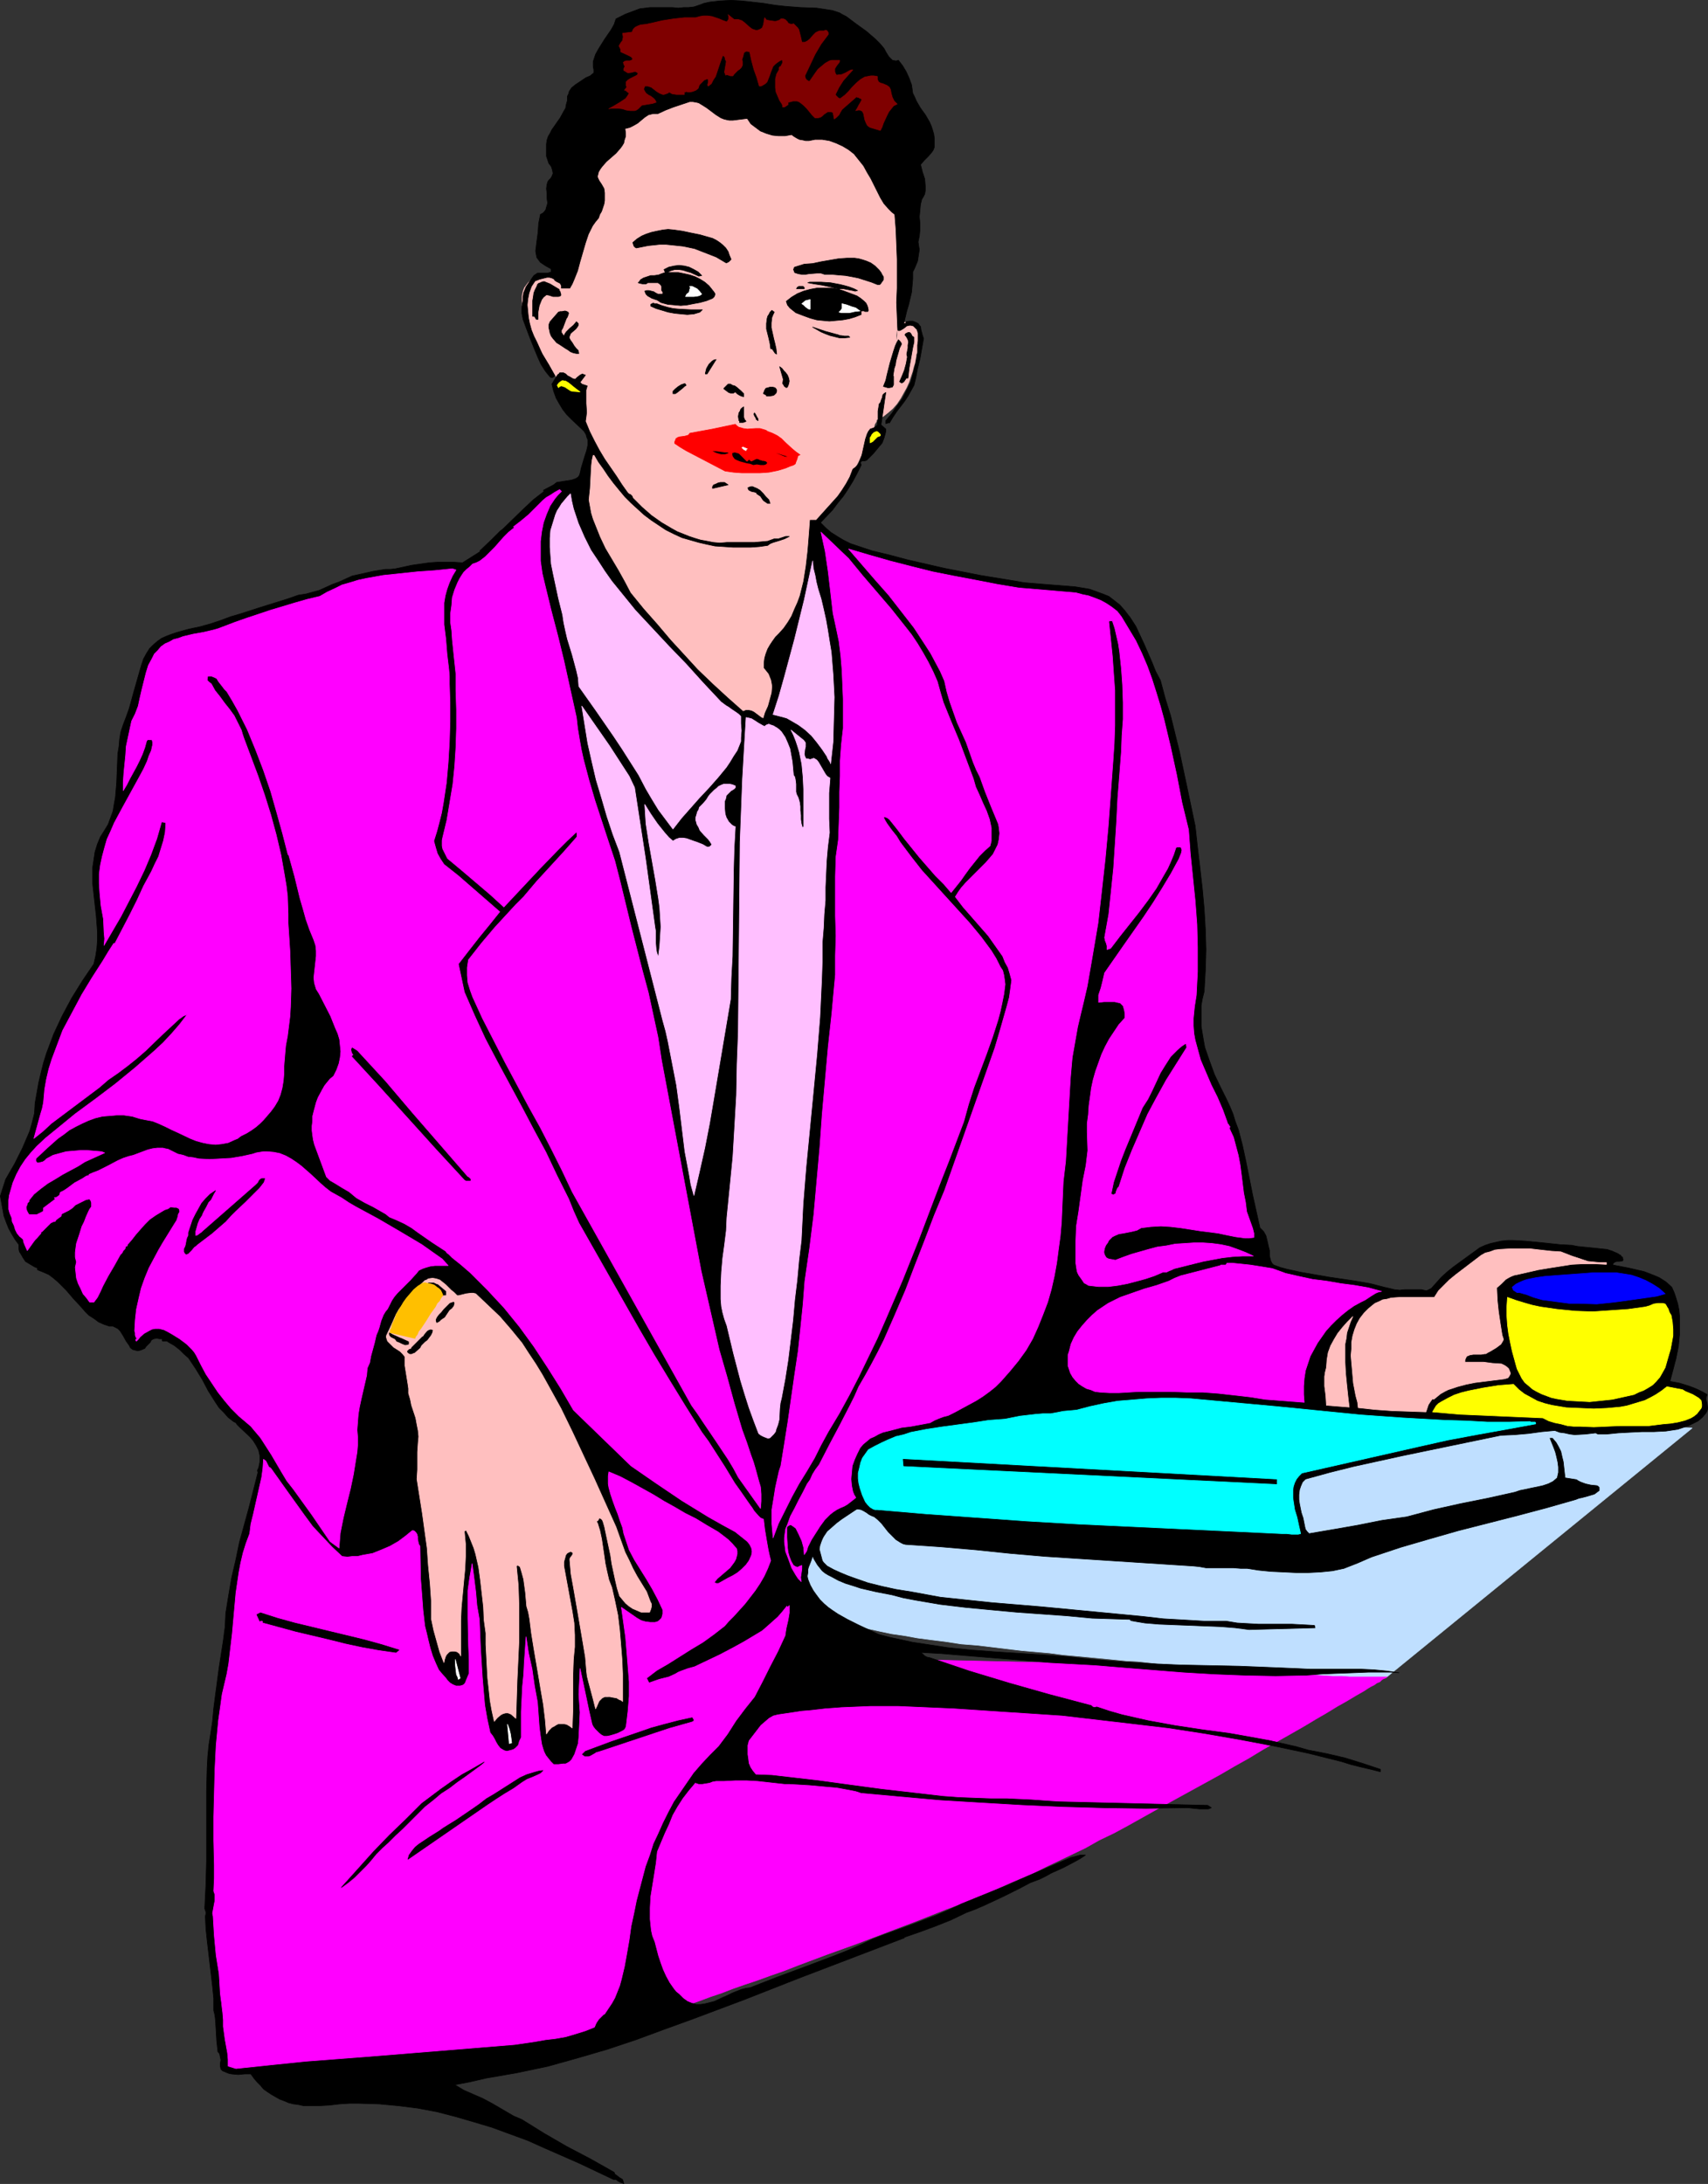 <?xml version="1.0" encoding="UTF-8" standalone="no"?>
<svg
   version="1.0"
   width="121.803mm"
   height="155.711mm"
   id="svg68"
   sodipodi:docname="Woman Sitting.wmf"
   xmlns:inkscape="http://www.inkscape.org/namespaces/inkscape"
   xmlns:sodipodi="http://sodipodi.sourceforge.net/DTD/sodipodi-0.dtd"
   xmlns="http://www.w3.org/2000/svg"
   xmlns:svg="http://www.w3.org/2000/svg">
  <rect width="100%" height="100%" fill="#333333" stroke="none"/>
  <sodipodi:namedview
     id="namedview68"
     pagecolor="#ffffff"
     bordercolor="#000000"
     borderopacity="0.25"
     inkscape:showpageshadow="2"
     inkscape:pageopacity="0.0"
     inkscape:pagecheckerboard="0"
     inkscape:deskcolor="#d1d1d1"
     inkscape:document-units="mm" />
  <defs
     id="defs1">
    <pattern
       id="WMFhbasepattern"
       patternUnits="userSpaceOnUse"
       width="6"
       height="6"
       x="0"
       y="0" />
  </defs>
  <path
     style="fill:#ffbfbf;fill-opacity:1;fill-rule:evenodd;stroke:none"
     d="m 152.295,63.263 v -0.162 l 0.162,-0.485 v -0.485 -0.97 l 0.162,-1.131 0.162,-1.293 0.162,-1.454 0.323,-1.616 0.323,-1.778 0.323,-1.939 0.485,-1.939 0.646,-1.939 0.646,-2.101 0.646,-2.101 0.808,-2.101 0.97,-2.262 0.97,-1.939 1.131,-2.101 1.293,-1.939 1.293,-1.939 1.454,-1.778 1.616,-1.616 1.939,-1.454 1.777,-1.293 2.101,-1.293 2.262,-0.808 2.424,-0.808 2.424,-0.323 1.454,-0.162 h 1.293 1.454 1.454 l 1.616,0.162 1.454,0.323 1.616,0.323 1.777,0.323 h 3.555 l 1.454,0.162 1.777,0.162 h 1.777 l 1.939,0.323 2.262,0.323 2.262,0.323 2.262,0.485 2.424,0.646 2.585,0.646 2.585,0.808 2.424,0.97 2.585,0.97 2.424,1.131 2.424,1.454 2.424,1.454 2.262,1.778 2.101,1.778 2.101,2.101 1.939,2.262 1.616,2.585 1.454,2.747 1.293,2.909 0.646,1.454 0.485,1.616 0.323,1.778 0.323,1.778 0.323,1.778 0.323,1.939 v 1.939 l 0.162,1.939 v 2.101 l -0.162,2.101 -0.162,2.262 -0.162,1.939 v 1.939 l -0.162,1.939 -0.162,1.616 -0.162,1.616 v 1.616 l -0.162,1.454 v 1.293 l -0.162,1.293 -0.162,2.262 -0.162,1.939 -0.162,1.616 v 1.293 1.131 l -0.162,0.808 v 0.646 0.323 0.162 0 -0.323 -0.485 -0.97 l 0.162,-1.293 0.162,-1.454 v -1.293 l 0.162,-1.131 v -0.485 -0.323 -0.323 h 0.97 0.485 l 0.808,0.162 0.646,0.162 0.808,0.162 0.808,0.323 0.646,0.485 0.485,0.485 0.485,0.808 0.323,0.808 v 1.131 0.485 l -0.323,1.454 -0.323,0.646 -0.323,0.808 -0.485,0.97 v 0.162 0.323 l -0.162,0.808 -0.162,0.97 -0.323,0.97 -0.323,1.293 -0.485,1.454 -0.485,1.454 -0.646,1.454 -0.808,1.454 -0.808,1.454 -0.97,1.454 -1.131,1.293 -1.293,1.131 -1.454,1.131 -1.616,0.808 v 0 0.323 l -0.162,0.323 -0.323,0.485 -0.162,0.646 -0.323,0.808 -0.323,0.808 -0.485,0.808 -0.808,2.101 -1.131,2.424 -1.131,2.424 -1.293,2.585 -1.454,2.585 -1.454,2.585 -1.454,2.424 -1.454,2.101 -1.454,1.939 -0.808,0.808 -0.646,0.646 -0.646,0.646 -0.808,0.485 -0.646,0.323 -0.646,0.162 v 0.646 l -0.162,0.646 v 0.97 1.131 1.454 l -0.162,1.616 v 1.778 l -0.162,1.939 -0.162,2.101 -0.162,2.262 -0.162,2.262 -0.485,4.848 -0.485,5.171 -0.646,5.332 -0.808,5.171 -0.97,5.009 -0.485,2.262 -0.485,2.262 -0.646,2.262 -0.646,1.939 -0.646,1.939 -0.808,1.616 -0.646,1.454 -0.97,1.293 -0.808,1.131 -0.97,0.808 v 0 h -0.162 l -0.162,-0.162 -0.162,-0.162 -0.808,-0.485 -0.97,-0.485 -1.131,-0.808 -1.454,-0.97 -1.616,-1.131 -1.777,-1.131 -1.939,-1.454 -2.101,-1.454 -2.262,-1.778 -2.262,-1.778 -2.424,-1.778 -2.424,-2.101 -2.424,-2.262 -2.585,-2.262 -2.424,-2.424 -2.585,-2.424 -2.424,-2.585 -2.424,-2.747 -2.424,-2.747 -2.101,-2.909 -2.262,-2.909 -1.939,-3.07 -1.777,-3.232 -1.777,-3.07 -1.454,-3.393 -1.293,-3.232 -1.131,-3.393 -0.808,-3.555 -0.485,-3.393 -0.323,-3.555 v 0 h 0.323 l 0.162,-0.162 0.323,-0.323 0.485,-0.162 0.323,-0.485 0.646,-0.485 0.485,-0.646 0.485,-0.808 0.646,-0.97 0.485,-1.131 0.485,-1.454 0.485,-1.616 0.323,-1.778 0.323,-2.101 0.323,-2.424 -15.189,-25.855 v 0 -0.162 l -0.162,-0.162 -0.162,-0.323 -0.485,-0.97 -0.646,-1.131 -0.485,-1.293 -0.485,-1.454 -0.646,-1.616 -0.323,-1.616 v -1.616 -1.616 l 0.162,-0.808 0.162,-0.646 0.323,-0.808 0.485,-0.646 0.485,-0.646 0.646,-0.646 0.646,-0.485 0.808,-0.485 0.97,-0.485 1.293,-0.323 1.131,-0.162 1.454,-0.162 z"
     id="path1" />
  <path
     style="fill:#ff00ff;fill-opacity:1;fill-rule:evenodd;stroke:#ff00ff;stroke-width:0.162px;stroke-linecap:round;stroke-linejoin:round;stroke-miterlimit:4;stroke-dasharray:none;stroke-opacity:1"
     d="m 178.311,542.704 v 0 l -0.162,-0.162 v -0.162 l -0.162,-0.323 -0.323,-0.646 -0.485,-1.131 -0.485,-1.293 -0.646,-1.616 -0.485,-1.939 -0.646,-1.939 -0.808,-2.424 -0.646,-2.424 -0.485,-2.747 -0.646,-2.909 -0.485,-3.07 -0.323,-3.232 -0.323,-3.393 -0.323,-3.393 v -3.555 l 0.162,-3.717 0.323,-3.878 0.485,-3.878 0.646,-3.878 0.97,-4.04 1.131,-4.04 1.454,-4.04 1.777,-4.201 2.101,-4.04 2.424,-4.201 1.293,-1.939 1.293,-1.939 1.616,-2.101 1.454,-1.939 1.777,-2.101 1.777,-1.939 1.939,-1.939 1.939,-1.939 2.101,-1.939 2.101,-1.939 h 2.585 0.97 4.201 l 1.616,0.162 h 3.878 2.101 2.262 2.424 2.424 l 2.585,0.162 h 2.747 2.909 l 2.909,0.162 h 3.07 3.07 l 6.463,0.162 h 6.787 l 6.948,0.162 7.271,0.162 7.271,0.162 29.732,0.646 7.433,0.162 7.11,0.323 7.11,0.162 6.948,0.162 6.463,0.323 6.463,0.323 h 2.909 l 2.909,0.162 2.909,0.162 2.585,0.162 2.585,0.162 2.585,0.162 2.424,0.162 2.101,0.162 2.262,0.162 1.939,0.162 1.777,0.162 1.616,0.162 v 0 l -0.162,0.162 -0.162,0.162 -0.323,0.162 -0.485,0.162 -0.485,0.323 -0.485,0.485 -0.808,0.323 -0.646,0.485 -0.97,0.485 -0.808,0.485 -0.97,0.646 -2.262,1.293 -2.424,1.454 -2.585,1.454 -2.909,1.778 -3.07,1.778 -3.232,1.939 -3.393,1.939 -3.716,2.101 -3.716,2.101 -3.716,2.262 -4.04,2.262 -3.878,2.262 -8.241,4.525 -8.241,4.525 -8.079,4.525 -3.878,2.101 -4.04,1.939 -3.716,2.101 -3.716,1.778 -3.716,1.778 -3.393,1.616 -3.232,1.616 -3.07,1.293 -3.07,1.293 -3.232,1.454 -3.393,1.454 -3.555,1.454 -3.555,1.454 -3.878,1.454 -7.756,3.07 -16.159,6.14 -8.079,2.909 -3.878,1.454 -3.878,1.454 -3.716,1.454 -3.716,1.293 -3.555,1.293 -3.393,1.131 -3.232,1.131 -2.909,1.131 -2.909,0.97 -2.585,0.97 -2.262,0.808 -2.262,0.808 -1.777,0.646 -0.808,0.162 -0.808,0.323 -0.485,0.323 -0.646,0.162 -0.485,0.162 -0.485,0.162 h -0.323 l -0.162,0.162 z"
     id="path2" />
  <path
     style="fill:#bfdfff;fill-opacity:1;fill-rule:evenodd;stroke:#bfdfff;stroke-width:0.162px;stroke-linecap:round;stroke-linejoin:round;stroke-miterlimit:4;stroke-dasharray:none;stroke-opacity:1"
     d="m 227.594,402.443 h -0.162 l -0.162,0.162 h -0.162 l -0.162,0.323 -0.808,0.323 -0.97,0.646 -1.293,0.646 -1.293,0.808 -1.454,0.97 -1.454,1.131 -1.616,1.131 -1.454,1.293 -1.616,1.293 -1.454,1.454 -1.293,1.454 -1.293,1.616 -0.97,1.616 -0.808,1.616 -0.485,1.778 -0.162,1.616 v 0.808 0.97 l 0.323,0.646 0.323,0.97 0.323,0.808 0.485,0.97 0.646,0.646 0.808,0.97 0.97,0.808 0.97,0.808 1.131,0.808 1.293,0.808 1.454,0.808 1.454,0.808 1.777,0.808 1.939,0.646 2.101,0.808 2.101,0.646 2.424,0.646 2.585,0.808 2.747,0.646 2.909,0.646 3.07,0.646 3.393,0.485 3.555,0.646 3.716,0.485 3.878,0.485 4.201,0.646 4.201,0.323 4.04,0.485 4.04,0.485 4.04,0.485 3.716,0.323 3.716,0.323 3.716,0.485 3.555,0.323 3.393,0.323 3.393,0.323 3.393,0.323 3.232,0.323 3.07,0.162 3.07,0.323 2.909,0.323 2.909,0.162 2.747,0.323 2.585,0.162 5.171,0.485 4.848,0.323 4.524,0.323 4.363,0.323 3.878,0.323 3.716,0.162 3.393,0.162 3.07,0.162 2.909,0.162 2.585,0.162 h 2.424 l 2.101,0.162 h 1.939 1.616 1.454 4.04 0.485 0.646 l 82.086,-66.899 -70.775,-5.009 z"
     id="path3" />
  <path
     style="fill:#000000;fill-opacity:1;fill-rule:evenodd;stroke:#000000;stroke-width:0.162px;stroke-linecap:round;stroke-linejoin:round;stroke-miterlimit:4;stroke-dasharray:none;stroke-opacity:1"
     d="m 176.856,2.02 h -1.616 l -1.293,0.162 -1.454,0.162 -1.293,0.485 -1.293,0.485 -1.293,0.485 -2.585,1.293 -0.485,1.454 -0.808,1.454 -1.777,2.585 -1.616,2.585 -0.808,1.454 -0.485,1.454 -0.162,0.485 v 0.485 0.808 l 0.162,0.97 v 0.808 l -0.97,0.808 -1.131,0.485 -0.97,0.646 -0.97,0.646 -0.97,0.646 -0.97,0.808 -0.646,0.97 -0.162,0.646 -0.323,0.646 v 1.131 l -0.323,1.131 -0.162,0.97 -0.485,0.808 -0.97,1.778 -1.131,1.616 -1.131,1.616 -0.485,0.97 -0.485,0.808 -0.323,0.97 -0.162,1.131 v 1.131 1.131 0.646 0.323 l 0.323,0.97 0.323,0.97 0.646,0.808 0.323,0.97 0.162,0.97 -0.162,0.323 -0.162,0.485 -0.323,0.485 -0.485,0.485 -0.323,0.485 -0.162,0.646 -0.162,1.131 0.162,1.293 v 1.454 l 0.162,1.131 -0.162,0.646 -0.162,0.485 -0.162,0.646 -0.323,0.485 -0.485,0.485 -0.646,0.323 -0.485,2.424 -0.162,2.424 -0.323,2.424 -0.162,1.293 -0.162,1.293 0.162,0.97 0.162,0.808 0.485,0.646 0.485,0.646 1.454,0.97 1.454,0.808 v 0.808 l -0.485,0.162 -0.646,0.162 h -1.939 -0.646 l -0.485,0.323 -0.485,0.323 -1.131,1.616 -0.97,1.454 -0.323,0.808 -0.323,0.808 -0.162,0.97 v 0.97 l -0.162,0.808 -0.162,0.97 v 1.778 l 0.323,1.616 0.646,1.778 1.293,3.393 0.646,1.616 0.646,1.616 0.808,1.939 0.808,1.778 1.131,1.778 1.293,1.616 0.323,0.162 h 0.323 l 0.323,-0.162 0.323,-0.323 -1.616,-2.909 -1.777,-2.909 -1.454,-3.232 -0.808,-1.616 -0.646,-1.616 -0.485,-1.778 -0.323,-1.616 -0.162,-1.616 -0.162,-1.778 0.162,-1.616 0.323,-1.616 0.646,-1.778 0.97,-1.454 1.293,-0.485 1.293,-0.323 0.646,-0.162 h 0.646 l 0.646,0.162 0.646,0.323 0.162,0.323 0.485,0.323 0.323,0.162 0.646,0.323 0.162,0.323 0.162,0.323 v 0.646 h 2.262 l 0.646,-1.131 0.485,-1.131 0.97,-2.424 0.646,-2.424 1.454,-5.009 0.808,-2.424 1.131,-2.262 0.808,-1.131 0.808,-0.97 0.323,-0.97 0.485,-0.808 0.646,-1.939 0.162,-0.97 v -1.131 -0.97 l -0.162,-1.131 -0.646,-1.131 -0.646,-0.97 -0.323,-0.646 -0.162,-0.485 0.162,-0.646 0.162,-0.646 0.485,-0.808 0.485,-0.646 1.131,-1.293 1.293,-1.131 1.293,-1.131 1.131,-1.293 0.485,-0.646 0.485,-0.808 0.162,-0.808 0.323,-0.97 V 35.792 l -0.162,-1.131 0.646,-0.162 0.646,-0.162 0.97,-0.485 1.131,-0.646 0.97,-0.808 0.97,-0.808 0.97,-0.646 0.646,-0.162 0.646,-0.162 h 0.646 0.646 l 2.101,-0.97 2.101,-0.808 4.363,-1.454 h 0.808 l 0.97,0.162 0.646,0.162 0.808,0.485 1.293,0.808 1.293,0.97 1.293,0.97 1.293,0.808 0.808,0.323 0.646,0.162 0.808,0.162 h 0.97 l 3.878,-0.485 0.97,1.454 1.293,0.97 1.293,0.97 1.616,0.646 1.616,0.485 1.616,0.162 h 1.777 l 1.777,-0.323 0.646,0.485 0.808,0.485 0.646,0.323 0.97,0.162 0.646,0.162 h 0.97 l 0.808,-0.162 0.808,-0.162 h 1.939 l 1.939,0.323 1.777,0.646 1.777,0.808 1.616,0.97 1.454,1.131 1.293,1.616 1.293,1.616 0.97,1.778 0.97,1.616 1.777,3.555 0.808,1.616 0.97,1.616 1.293,1.454 0.808,0.808 0.808,0.646 0.323,4.04 0.162,4.04 0.162,4.04 v 7.756 l -0.162,3.878 0.162,3.878 0.162,3.555 0.323,0.162 0.485,-0.162 0.808,-0.485 0.808,-0.646 0.646,-0.162 h 0.485 l 0.646,0.162 0.323,0.323 0.323,0.323 0.323,0.323 0.323,0.97 v 0.97 1.131 l -0.162,1.131 v 1.131 1.131 l -0.485,2.585 -0.646,2.585 -0.646,2.424 -1.131,2.262 -1.131,2.262 -1.454,1.939 -1.454,2.101 -1.616,1.939 v 0.808 l 0.97,-0.323 v 0.162 l 0.97,-1.616 0.97,-1.454 2.101,-2.747 0.97,-1.454 0.808,-1.454 0.808,-1.454 0.485,-1.939 0.485,-2.585 0.646,-2.585 0.485,-2.747 0.485,-2.747 -0.323,-0.97 -0.162,-0.646 -0.162,-0.485 -0.162,-1.131 -0.323,-0.323 -0.323,-0.485 -0.646,-0.323 -0.808,-0.323 h -0.97 l -0.808,0.162 -0.162,0.485 h -0.162 -0.323 l 0.808,-3.393 0.485,-1.616 0.808,-3.393 0.162,-1.778 0.162,-1.939 V 73.282 l 0.485,-0.97 0.808,-1.939 0.162,-0.97 0.162,-1.131 0.162,-0.97 -0.162,-0.97 -0.162,-1.131 0.323,-1.616 0.162,-1.616 v -1.778 l -0.162,-1.778 0.162,-1.778 0.162,-1.616 0.162,-0.646 0.162,-0.646 0.485,-0.808 0.323,-0.646 0.162,-0.97 v -0.97 l -0.162,-2.101 -0.646,-1.939 -0.485,-1.939 0.97,-1.131 1.131,-1.131 0.97,-1.131 0.323,-0.485 0.323,-0.808 V 38.539 37.247 l -0.162,-1.131 -0.323,-1.131 -0.323,-0.97 -0.485,-1.131 -1.131,-1.939 -1.293,-1.778 -1.131,-1.939 -0.485,-1.131 -0.485,-0.97 -0.162,-1.131 -0.162,-1.131 -0.646,-1.778 -0.808,-1.778 -0.97,-1.616 -1.131,-1.454 -0.485,0.162 h -0.323 l -0.808,-0.162 -0.485,-0.485 -0.485,-0.485 -0.808,-1.293 -0.323,-0.646 -0.323,-0.485 -0.97,-1.131 -1.131,-1.131 L 233.573,8.484 230.665,6.383 228.079,4.444 227.11,3.959 226.302,3.474 224.363,2.828 222.262,2.505 220.161,2.181 215.799,2.02 211.597,1.697 208.689,1.374 205.78,0.889 199.963,0.242 l -2.909,-0.162 -3.07,0.162 -1.293,0.162 -1.454,0.162 -1.454,0.323 -1.293,0.485 -1.454,0.485 -1.454,0.162 h -1.293 l -1.454,0.162 -1.616,-0.162 z"
     id="path4" />
  <path
     style="fill:#7f0000;fill-opacity:1;fill-rule:evenodd;stroke:#7f0000;stroke-width:0.162px;stroke-linecap:round;stroke-linejoin:round;stroke-miterlimit:4;stroke-dasharray:none;stroke-opacity:1"
     d="m 195.923,5.898 -0.97,-0.323 -1.131,-0.485 -1.939,-0.646 -1.131,-0.162 h -1.131 l -0.97,0.162 -1.131,0.323 h -1.454 -1.616 l -2.909,0.323 -3.07,0.485 -2.747,0.646 -0.808,0.162 -0.646,0.162 -1.616,0.162 -0.808,0.323 -0.646,0.323 -0.485,0.485 -0.162,0.323 -0.162,0.485 -2.585,0.323 0.162,0.97 -0.162,0.97 -0.485,0.646 -0.485,0.808 0.162,0.323 0.162,0.323 0.162,0.323 v 0.323 0.323 l 1.777,0.808 0.97,0.485 0.323,0.323 0.162,0.323 -0.323,0.323 -0.485,0.162 h -0.97 l -0.485,0.162 -0.162,0.162 -0.162,0.162 0.162,0.162 v 0.323 l 0.323,0.485 -0.162,0.323 -0.162,0.323 v 0.323 0.162 l 0.323,0.162 0.485,0.323 0.323,0.162 1.131,-0.162 0.485,-0.162 h 0.485 l 0.323,0.162 0.323,0.323 -0.323,0.485 -0.646,0.323 -0.323,0.162 -0.323,0.162 -0.646,0.323 -0.485,0.323 -0.485,0.485 v 0.162 0.323 0.485 l 0.162,0.485 -0.646,0.808 h 0.323 l 0.323,0.323 0.646,0.485 -0.485,0.808 -0.485,0.646 -1.454,0.97 -1.616,0.97 -1.454,0.808 0.646,-0.162 h 0.646 1.131 l 1.293,0.162 0.97,0.323 1.131,0.162 h 1.131 l 0.485,-0.162 0.485,-0.323 0.485,-0.485 0.485,-0.485 0.97,-0.162 1.939,-0.323 0.97,-0.323 -0.323,-0.646 -0.485,-0.485 -0.646,-0.485 -0.646,-0.323 -0.646,-0.485 -0.323,-0.485 -0.162,-0.323 -0.162,-0.323 0.162,-0.323 0.162,-0.485 h 0.323 0.485 l 0.97,0.323 1.454,1.131 0.808,0.485 0.808,0.323 h 0.323 l 0.485,-0.162 0.485,-0.162 0.485,-0.323 0.485,0.323 0.323,0.162 1.131,0.162 h 0.485 1.616 v -0.323 -0.323 h 0.323 l 0.162,-0.162 0.485,0.162 h 0.485 l 0.808,-0.162 0.808,-0.323 0.646,-0.485 0.323,-0.97 0.646,-0.646 0.646,-0.646 0.808,-0.323 0.323,0.162 v 0.162 0.646 l -0.162,0.485 v 0.323 l 0.162,0.162 0.808,-0.646 0.485,-0.97 0.646,-0.97 0.323,-0.97 0.808,-2.424 0.808,-2.262 0.323,0.162 0.162,0.162 0.162,0.323 v 0.323 l 0.162,0.323 0.162,0.323 -0.162,0.97 -0.162,0.97 -0.162,0.97 0.162,0.323 0.162,0.485 0.162,-0.162 h 0.162 l 0.485,0.162 0.485,0.162 h 0.646 l 0.323,-0.485 0.485,-0.485 0.485,-0.485 0.485,-0.323 0.485,-0.485 0.323,-0.646 v -0.646 -0.323 l -0.162,-0.485 0.323,-0.97 0.162,-0.808 0.323,-0.323 0.323,-0.162 h 0.323 l 0.646,0.162 0.485,2.262 0.646,2.424 0.808,2.262 0.646,2.262 h 0.485 l 0.323,-0.162 0.808,-0.485 0.485,-0.485 0.323,-0.808 0.323,-0.808 0.323,-0.97 0.323,-0.808 0.323,-0.808 0.646,-0.646 0.646,-0.485 0.485,-0.323 0.646,-0.323 0.162,0.485 v 0.323 l -0.323,0.646 -0.162,0.323 -0.323,0.162 -0.162,0.323 v 0.485 l -0.646,1.131 -0.323,1.293 v 1.131 1.293 l 0.162,1.131 0.485,1.131 0.485,1.131 0.646,0.97 0.162,0.485 v 0.162 0.162 h 0.485 l 0.485,-0.323 0.485,-0.323 v -0.323 -0.323 l 0.808,-0.162 0.485,-0.162 h 0.646 0.485 l 0.485,0.162 0.485,0.323 0.808,0.646 0.808,0.808 0.808,0.97 0.646,0.808 0.808,0.808 h 0.485 0.323 l 0.646,-0.162 0.485,-0.323 0.485,-0.485 0.485,-0.323 0.485,-0.323 h 0.646 0.323 l 0.485,0.162 0.323,1.778 0.646,-0.485 0.646,-0.646 0.323,-0.646 0.485,-0.808 3.878,-3.393 0.485,0.162 h 0.162 l 0.162,0.162 0.485,0.162 0.162,0.323 -0.323,0.646 -0.485,0.808 -0.323,0.646 -0.485,0.808 0.646,-0.162 h 0.485 l 0.323,0.162 0.323,0.162 0.323,0.646 0.162,0.808 0.162,0.808 0.323,0.808 0.323,0.646 0.323,0.323 0.485,0.323 2.747,0.808 0.485,-0.97 0.323,-0.97 0.97,-2.101 0.485,-0.97 0.646,-0.808 0.646,-0.808 0.97,-0.485 -0.808,-0.808 -0.485,-0.97 -0.323,-1.131 -0.162,-0.97 -0.323,-0.646 -0.646,-0.485 -1.131,-0.485 -0.646,-0.162 -0.485,-0.323 -0.323,-0.646 v -0.323 -0.485 l -0.97,-0.162 h -0.808 l -0.808,0.162 -0.808,0.162 -1.131,0.646 -1.131,0.97 -1.131,1.131 -0.97,1.131 -0.97,0.97 -1.293,0.97 -0.485,-0.162 -0.323,-0.323 -0.323,-0.323 -0.162,-0.323 0.97,-1.939 1.131,-1.778 1.293,-1.454 1.293,-1.454 h -0.323 l -0.485,0.162 -1.131,0.646 -1.131,0.485 h -0.646 l -0.646,0.162 -0.323,-0.485 -0.162,-0.485 v -0.323 -0.485 l 0.485,-0.808 0.646,-0.808 0.162,-0.323 v -0.323 h -0.808 -0.646 -0.646 l -0.646,0.162 -1.131,0.646 -0.97,0.808 -0.97,0.808 -0.808,1.131 -1.454,2.101 h -0.323 l -0.162,-0.162 -0.323,-0.162 -0.323,-0.485 -0.162,-0.646 1.454,-3.07 1.293,-2.747 1.616,-2.747 1.939,-2.585 V 8.807 L 223.07,8.484 222.908,8.322 222.747,8.16 h -0.323 l -0.323,0.162 h -0.808 -0.323 l -0.485,0.162 -0.646,0.323 -0.646,0.646 -0.97,1.131 -0.646,0.485 -0.646,0.323 h -0.323 -0.485 l -0.323,-1.454 -0.323,-1.293 -0.162,-0.646 -0.323,-0.485 -0.485,-0.485 -0.646,-0.646 -0.323,0.162 h -0.323 L 212.728,6.383 212.405,6.221 212.244,5.898 211.597,5.252 211.113,5.09 h -0.646 l -0.323,0.323 -0.485,0.162 -0.485,0.162 h -0.485 l -1.131,-0.162 -0.97,-0.162 -0.485,-0.646 -0.162,0.808 -0.162,1.131 -0.162,0.323 -0.162,0.485 -0.485,0.323 -0.323,0.162 -0.485,0.162 h -0.485 L 202.71,7.837 202.064,7.352 200.609,6.06 199.963,5.575 198.994,5.252 h -0.485 -0.646 l -1.616,-1.293 0.162,0.485 v 0.646 l -0.162,0.323 z"
     id="path5" />
  <path
     style="fill:#000000;fill-opacity:1;fill-rule:evenodd;stroke:#000000;stroke-width:0.162px;stroke-linecap:round;stroke-linejoin:round;stroke-miterlimit:4;stroke-dasharray:none;stroke-opacity:1"
     d="m 170.554,65.364 0.162,0.485 0.162,0.485 0.323,0.323 0.323,0.162 1.616,-0.323 1.616,-0.323 1.616,-0.162 1.454,-0.162 h 1.616 l 1.616,0.162 3.07,0.323 3.07,0.646 2.909,1.131 2.909,1.131 2.747,1.616 0.323,-0.162 0.323,-0.162 0.646,-0.646 -0.485,-1.131 -0.323,-0.97 -0.646,-0.97 -0.808,-0.808 -0.808,-0.646 -0.97,-0.646 -0.97,-0.485 -1.131,-0.323 -2.262,-0.646 -2.424,-0.485 -2.262,-0.485 -2.262,-0.323 -1.616,-0.162 -1.454,0.162 -1.616,0.323 -1.454,0.323 -1.454,0.485 -1.131,0.485 -1.293,0.808 z"
     id="path6" />
  <path
     style="fill:#000000;fill-opacity:1;fill-rule:evenodd;stroke:#000000;stroke-width:0.162px;stroke-linecap:round;stroke-linejoin:round;stroke-miterlimit:4;stroke-dasharray:none;stroke-opacity:1"
     d="m 214.183,71.989 -0.162,0.162 v 0.162 l -0.162,0.323 0.162,0.323 0.162,0.485 0.97,0.323 0.97,0.162 h 0.97 l 0.97,-0.162 2.101,-0.162 h 1.131 l 0.97,0.323 h 1.939 l 1.777,0.162 1.939,0.162 1.777,0.323 1.616,0.323 3.555,1.131 1.616,0.646 h 0.323 0.323 l 0.323,-0.323 0.162,-0.323 0.162,-0.162 0.323,-0.485 v -0.808 l -0.323,-0.485 -0.323,-0.646 -0.485,-0.646 -1.131,-1.131 -1.131,-0.808 -1.131,-0.485 -0.97,-0.323 -1.131,-0.323 -1.131,-0.162 h -2.101 l -2.262,0.162 -4.686,0.808 -2.262,0.485 -2.262,0.162 z"
     id="path7" />
  <path
     style="fill:#000000;fill-opacity:1;fill-rule:evenodd;stroke:#000000;stroke-width:0.162px;stroke-linecap:round;stroke-linejoin:round;stroke-miterlimit:4;stroke-dasharray:none;stroke-opacity:1"
     d="m 178.957,72.635 0.162,0.323 0.162,0.485 -0.97,0.323 -0.808,0.323 -1.131,0.162 h -0.97 l -0.97,0.323 -0.97,0.323 -0.808,0.485 -0.323,0.485 -0.323,0.323 0.485,0.162 0.808,0.162 h 0.808 l 0.485,-0.323 h 2.101 0.646 l 0.485,0.323 0.323,0.323 0.162,0.323 v 0.323 0.323 0.485 h 0.162 v 0.162 l 0.162,0.162 v 0 0.646 h -0.646 -0.646 l -0.646,-0.323 -0.485,-0.323 -0.646,-0.162 -0.646,-0.162 h -0.646 l -0.485,0.162 0.323,0.808 0.485,0.485 1.131,0.646 1.454,0.485 0.485,0.323 0.485,0.323 1.777,0.485 1.777,0.162 1.777,0.162 1.777,-0.162 1.616,-0.323 1.777,-0.323 1.777,-0.485 1.616,-0.646 0.485,-0.485 0.162,-0.485 V 79.099 l -0.323,-0.485 -0.646,-0.808 -0.646,-0.808 -1.131,-0.97 -1.293,-0.808 -1.293,-0.646 -1.454,-0.485 -1.454,-0.323 -1.616,-0.323 h -1.454 -1.616 l 0.97,-0.485 1.131,-0.323 h 1.131 l 1.131,0.162 0.97,0.323 1.131,0.323 2.101,0.97 0.808,-0.162 -0.97,-0.97 -1.131,-0.646 -1.293,-0.646 -1.293,-0.323 -1.454,-0.162 -1.293,0.162 -1.454,0.323 z"
     id="path8" />
  <path
     style="fill:#000000;fill-opacity:1;fill-rule:evenodd;stroke:#000000;stroke-width:0.162px;stroke-linecap:round;stroke-linejoin:round;stroke-miterlimit:4;stroke-dasharray:none;stroke-opacity:1"
     d="m 217.738,76.19 1.777,0.323 2.101,0.323 2.262,0.485 2.101,0.485 -2.101,-0.162 h -1.777 -1.939 l -1.777,0.323 -1.777,0.485 -1.616,0.646 -1.616,0.97 -1.454,1.131 0.323,0.97 0.646,0.808 0.808,0.646 0.808,0.646 2.101,0.808 1.777,0.646 1.777,0.485 1.616,0.162 1.777,0.162 1.777,-0.162 1.777,-0.162 1.777,-0.323 1.616,-0.485 1.616,-0.646 v -0.162 -0.162 -0.323 l -0.162,-0.162 0.323,-0.162 h 0.323 0.323 l 0.162,0.162 h 0.485 0.323 l 0.162,-0.323 -0.162,-0.808 -0.162,-0.485 -0.323,-0.646 -0.485,-0.485 -0.97,-0.808 -0.97,-0.646 -1.293,-0.485 -1.293,-0.485 -1.293,-0.485 -1.131,-0.323 0.646,-0.162 h 0.646 l 2.585,0.485 0.646,0.162 0.646,-0.162 -0.97,-0.485 -1.293,-0.485 -1.131,-0.323 -1.293,-0.323 -2.585,-0.485 -2.585,-0.162 h -2.747 -0.323 z"
     id="path9" />
  <path
     style="fill:#000000;fill-opacity:1;fill-rule:evenodd;stroke:#000000;stroke-width:0.162px;stroke-linecap:round;stroke-linejoin:round;stroke-miterlimit:4;stroke-dasharray:none;stroke-opacity:1"
     d="m 144.701,77.16 -0.485,0.97 -0.323,0.808 -0.162,1.131 -0.162,0.97 v 2.101 2.101 h 0.323 0.162 l 0.485,0.808 h 0.162 0.323 v -1.939 l 0.323,-1.778 0.323,-0.808 0.323,-0.808 0.485,-0.646 0.808,-0.646 0.808,0.162 0.97,0.323 h 0.97 0.485 l 0.485,-0.162 0.162,-0.162 v -0.323 l -0.162,-0.485 v -0.162 l -0.162,-0.162 -0.162,-0.485 -1.616,-0.97 -0.808,-0.485 -0.808,-0.323 -0.808,-0.323 -0.646,0.162 -0.323,0.162 -0.485,0.162 -0.323,0.323 z"
     id="path10" />
  <path
     style="fill:#000000;fill-opacity:1;fill-rule:evenodd;stroke:#000000;stroke-width:0.162px;stroke-linecap:round;stroke-linejoin:round;stroke-miterlimit:4;stroke-dasharray:none;stroke-opacity:1"
     d="m 214.829,77.483 v 0.162 l -0.162,0.162 h 2.101 v -0.323 l -0.162,-0.162 -0.162,-0.162 h -0.323 -0.808 z"
     id="path11" />
  <path
     style="fill:#ffffff;fill-opacity:1;fill-rule:evenodd;stroke:#ffffff;stroke-width:0.162px;stroke-linecap:round;stroke-linejoin:round;stroke-miterlimit:4;stroke-dasharray:none;stroke-opacity:1"
     d="m 185.905,77.16 0.162,0.485 -0.162,0.323 -0.162,0.808 -0.646,0.485 -0.323,0.646 h 2.262 l 1.131,-0.162 0.485,-0.162 0.485,-0.323 -0.646,-0.808 -0.646,-0.646 -0.97,-0.485 -0.323,-0.162 z"
     id="path12" />
  <path
     style="fill:#ffffff;fill-opacity:1;fill-rule:evenodd;stroke:#ffffff;stroke-width:0.162px;stroke-linecap:round;stroke-linejoin:round;stroke-miterlimit:4;stroke-dasharray:none;stroke-opacity:1"
     d="m 216.122,81.846 0.485,0.323 0.485,0.485 0.646,0.485 0.323,0.162 h 0.323 v -2.585 l -0.646,0.162 -0.646,0.162 z"
     id="path13" />
  <path
     style="fill:#ffffff;fill-opacity:1;fill-rule:evenodd;stroke:#ffffff;stroke-width:0.162px;stroke-linecap:round;stroke-linejoin:round;stroke-miterlimit:4;stroke-dasharray:none;stroke-opacity:1"
     d="m 226.948,81.846 v 0.646 0.646 l -0.323,0.485 -0.485,0.485 0.646,0.162 h 0.646 1.454 l 0.808,-0.162 0.646,-0.162 1.454,-0.162 -0.485,-0.323 -0.646,-0.485 -1.131,-0.323 -1.293,-0.485 z"
     id="path14" />
  <path
     style="fill:#000000;fill-opacity:1;fill-rule:evenodd;stroke:#000000;stroke-width:0.162px;stroke-linecap:round;stroke-linejoin:round;stroke-miterlimit:4;stroke-dasharray:none;stroke-opacity:1"
     d="m 175.402,82.007 v 0.485 l 1.454,0.646 1.616,0.485 1.616,0.485 1.777,0.323 1.616,0.162 1.777,0.162 1.777,-0.162 1.616,-0.485 0.646,-0.646 h -3.07 l -3.232,-0.162 -1.616,-0.162 -1.454,-0.323 -1.616,-0.485 -1.293,-0.485 h -0.485 l -0.485,-0.162 -0.323,0.162 z"
     id="path15" />
  <path
     style="fill:#000000;fill-opacity:1;fill-rule:evenodd;stroke:#000000;stroke-width:0.162px;stroke-linecap:round;stroke-linejoin:round;stroke-miterlimit:4;stroke-dasharray:none;stroke-opacity:1"
     d="m 207.719,93.965 h 0.323 l 0.162,0.162 0.323,0.485 0.323,0.485 0.162,0.162 0.323,0.162 -0.162,-1.454 -0.323,-1.454 -0.323,-1.293 -0.323,-1.454 -0.323,-1.454 v -1.293 l 0.162,-1.454 0.323,-0.808 0.323,-0.646 -0.646,-0.485 -0.485,0.485 -0.323,0.646 -0.323,0.485 -0.162,0.646 -0.162,1.293 v 1.454 l 0.646,2.585 0.323,1.454 z"
     id="path16" />
  <path
     style="fill:#000000;fill-opacity:1;fill-rule:evenodd;stroke:#000000;stroke-width:0.162px;stroke-linecap:round;stroke-linejoin:round;stroke-miterlimit:4;stroke-dasharray:none;stroke-opacity:1"
     d="m 148.256,86.694 -0.323,0.808 v 0.808 l 0.162,0.646 0.162,0.808 0.323,0.808 0.485,0.646 0.97,1.131 0.808,0.485 1.454,0.97 0.808,0.485 0.646,0.485 0.808,0.323 0.808,0.162 h 0.646 l -0.162,-0.808 -0.646,-0.646 -0.485,-0.646 -0.485,-0.808 -0.485,-0.646 -0.323,-0.646 V 90.733 l 0.162,-0.323 0.162,-0.485 0.323,-0.323 1.131,-0.97 0.485,-0.646 0.162,-0.323 v -0.485 l -0.485,-0.485 -0.808,0.97 -0.97,0.808 -0.97,0.97 -0.323,0.485 -0.323,0.646 -0.323,-0.485 -0.323,-0.485 v -0.646 l 0.323,-0.485 0.485,-1.293 0.485,-1.293 0.323,-0.485 0.162,-0.485 0.162,-0.485 -0.162,-0.323 -0.323,-0.162 -0.485,-0.162 -0.808,0.162 h -0.485 l -0.485,0.162 z"
     id="path17" />
  <path
     style="fill:#000000;fill-opacity:1;fill-rule:evenodd;stroke:#000000;stroke-width:0.162px;stroke-linecap:round;stroke-linejoin:round;stroke-miterlimit:4;stroke-dasharray:none;stroke-opacity:1"
     d="m 219.03,88.148 2.262,1.293 1.131,0.485 1.293,0.485 1.293,0.323 1.293,0.323 h 1.293 l 1.454,-0.162 -0.323,-0.323 h -0.323 -0.808 l -0.97,-0.162 h -0.323 l -0.323,-0.162 -1.777,-0.485 -1.777,-0.485 z"
     id="path18" />
  <path
     style="fill:#000000;fill-opacity:1;fill-rule:evenodd;stroke:#000000;stroke-width:0.162px;stroke-linecap:round;stroke-linejoin:round;stroke-miterlimit:4;stroke-dasharray:none;stroke-opacity:1"
     d="m 243.915,90.249 0.485,0.646 0.323,0.646 0.162,0.646 -0.162,0.808 v 0.808 l -0.162,0.808 -0.162,0.808 0.162,0.808 -0.323,1.778 -0.485,1.778 -0.646,1.616 -0.646,1.454 0.485,0.323 h 0.162 l 0.323,-0.162 0.323,-0.323 0.162,-0.323 0.162,-0.162 0.162,-0.323 h 0.485 l 0.323,-2.747 0.97,-5.494 0.323,-1.454 v -1.293 l -0.485,-0.323 -0.162,-0.323 -0.162,-0.323 -0.323,-0.323 h -0.485 l -0.323,0.162 -0.323,0.162 z"
     id="path19" />
  <path
     style="fill:#000000;fill-opacity:1;fill-rule:evenodd;stroke:#000000;stroke-width:0.162px;stroke-linecap:round;stroke-linejoin:round;stroke-miterlimit:4;stroke-dasharray:none;stroke-opacity:1"
     d="m 242.137,91.541 -0.808,1.616 -0.485,1.454 -0.97,3.232 -0.808,3.232 -0.323,1.454 -0.646,1.616 0.646,0.162 0.485,0.162 h 0.485 l 0.808,-0.162 0.162,-0.323 0.162,-0.323 v -0.646 -0.808 -0.808 h -0.162 l 0.323,-2.101 0.323,-0.97 0.162,-1.131 0.646,-2.262 0.323,-1.131 0.485,-0.97 v -0.323 l -0.323,-0.485 -0.323,-0.323 z"
     id="path20" />
  <path
     style="fill:#000000;fill-opacity:1;fill-rule:evenodd;stroke:#000000;stroke-width:0.162px;stroke-linecap:round;stroke-linejoin:round;stroke-miterlimit:4;stroke-dasharray:none;stroke-opacity:1"
     d="m 190.106,100.59 v 0.162 h 0.485 l 2.424,-3.878 -0.646,0.162 -0.485,0.323 -0.485,0.485 -0.323,0.323 -0.646,1.131 z"
     id="path21" />
  <path
     style="fill:#000000;fill-opacity:1;fill-rule:evenodd;stroke:#000000;stroke-width:0.162px;stroke-linecap:round;stroke-linejoin:round;stroke-miterlimit:4;stroke-dasharray:none;stroke-opacity:1"
     d="m 210.143,98.813 0.323,1.131 0.323,1.131 0.323,1.131 -0.162,1.131 0.323,0.485 0.162,0.323 0.323,0.162 0.162,0.162 0.323,-0.162 0.323,-0.808 0.162,-0.808 -0.162,-0.808 -0.323,-0.808 -0.485,-0.646 -0.485,-0.485 -0.485,-0.646 z"
     id="path22" />
  <path
     style="fill:#000000;fill-opacity:1;fill-rule:evenodd;stroke:#000000;stroke-width:0.162px;stroke-linecap:round;stroke-linejoin:round;stroke-miterlimit:4;stroke-dasharray:none;stroke-opacity:1"
     d="m 148.74,103.499 0.485,1.939 0.646,1.778 0.808,1.454 0.97,1.616 1.131,1.454 1.293,1.293 2.747,2.585 0.646,0.646 0.485,0.808 0.162,0.646 0.323,0.808 v 0.646 0.808 l -0.323,1.454 -0.485,1.454 -0.485,1.616 -0.485,1.616 -0.323,1.454 -0.162,0.485 -0.323,0.485 -0.485,0.323 -0.323,0.162 -0.97,0.323 -0.97,0.162 -1.131,0.162 -0.97,0.162 -0.97,0.162 -0.808,0.646 -2.747,1.454 0.162,0.323 -2.909,2.262 -2.747,2.585 -5.494,5.333 -0.646,0.485 -0.808,0.808 -0.808,0.808 -0.646,0.646 -3.232,3.07 0.162,0.162 -4.848,3.07 -2.262,-0.162 h -2.262 -2.262 l -2.262,0.162 -2.262,0.323 -2.262,0.323 -2.262,0.485 -2.262,0.485 -1.454,0.162 h -1.293 l -3.07,0.485 -5.817,1.293 -1.777,0.808 -1.777,0.808 -1.777,0.646 -1.777,0.808 -1.777,0.808 -1.777,0.485 -1.777,0.485 -2.101,0.323 -2.747,0.97 -2.585,0.808 -5.171,1.616 -5.009,1.616 -2.747,0.808 -2.585,0.97 -1.454,0.485 -1.454,0.485 -2.909,0.808 -1.616,0.323 -1.454,0.323 -2.909,0.808 -1.454,0.485 -1.293,0.485 -1.454,0.646 -1.131,0.808 -1.131,0.97 -0.97,0.97 -0.808,1.293 -0.808,1.454 -0.646,1.939 -0.646,2.262 -1.293,4.525 -1.293,4.686 -0.808,2.262 -0.808,2.101 -0.646,1.939 -0.323,1.939 -0.162,1.939 -0.323,1.939 -0.162,4.04 -0.162,3.878 -0.323,3.878 -0.323,1.778 -0.323,1.939 -0.646,1.778 -0.646,1.778 -0.97,1.616 -1.131,1.778 -0.808,1.939 -0.646,2.101 -0.323,2.101 -0.323,2.101 v 2.262 2.101 l 0.485,4.363 0.485,4.363 0.323,4.363 v 2.101 l -0.162,2.262 -0.323,2.101 -0.485,2.101 -3.07,4.525 -2.909,4.686 -1.293,2.424 -1.293,2.424 -1.131,2.424 -1.131,2.424 -0.97,2.585 -0.97,2.585 -0.808,2.585 -0.646,2.585 -0.646,2.747 -0.485,2.747 -0.485,2.747 -0.162,2.747 -0.646,2.585 -0.646,2.262 -0.97,2.262 -0.97,2.262 -2.101,4.201 -2.424,4.201 -1.454,4.525 0.323,1.778 0.323,1.778 0.323,1.778 0.646,1.778 0.646,1.616 0.808,1.454 0.97,1.616 0.97,1.293 v 0.646 0.646 l 0.162,0.646 0.323,0.485 0.646,1.131 0.646,0.97 0.808,0.485 0.808,0.485 0.808,0.485 0.808,0.323 v 0.485 l 1.616,0.646 1.454,0.646 1.293,0.97 1.131,0.97 2.262,2.262 1.939,2.262 2.101,2.262 0.97,1.131 1.131,1.131 1.293,0.808 1.293,0.97 1.454,0.646 1.454,0.485 h 0.97 l 0.646,0.323 0.646,0.323 0.646,0.646 0.808,1.293 0.808,1.454 0.808,1.131 0.323,0.646 0.646,0.485 0.646,0.162 0.646,0.162 0.808,-0.162 1.131,-0.485 0.323,-0.485 1.131,-1.131 0.162,-0.323 0.162,-0.323 0.646,-0.323 0.808,-0.162 0.646,0.162 h 0.808 v 0.485 l 0.162,0.162 h 0.646 0.485 l 0.323,0.162 0.162,0.162 1.454,0.808 1.454,1.131 1.131,1.131 1.293,1.131 1.939,2.909 1.777,2.909 1.616,3.07 1.939,3.07 0.97,1.454 1.293,1.293 1.131,1.293 1.454,1.131 0.323,0.162 0.323,0.162 0.323,0.485 0.485,0.485 0.485,0.485 2.424,2.262 0.97,1.131 0.808,1.293 0.646,1.293 0.323,1.454 v 1.616 l -0.162,0.808 -0.162,0.808 -0.323,0.646 v 0.323 l 0.162,0.162 -2.424,9.534 -2.585,9.372 -0.97,4.686 -1.131,4.848 -0.808,4.686 -0.808,5.009 -0.162,3.555 -0.485,3.717 -1.131,7.272 -0.97,7.272 -0.485,3.717 -0.323,3.555 -0.485,3.232 -0.485,3.07 -0.323,3.232 -0.162,3.07 -0.162,6.302 v 6.302 12.443 l -0.162,6.302 -0.162,3.232 -0.162,3.232 0.162,0.485 0.162,0.485 v 0.485 l -0.162,0.646 0.162,3.393 0.323,3.07 1.454,12.443 0.323,3.232 v 3.232 l 0.323,1.293 0.162,1.454 0.162,2.747 0.162,2.747 0.162,1.454 0.162,1.454 0.323,0.323 0.162,0.323 0.162,0.808 0.162,0.808 -0.162,0.808 v 0.808 l 0.162,0.808 0.323,0.323 0.162,0.162 0.485,0.162 0.323,0.162 0.808,0.323 0.808,0.162 1.777,0.162 1.616,-0.162 h 1.777 l 0.808,1.131 0.808,0.97 0.97,0.97 0.808,0.97 1.131,0.808 0.97,0.646 1.131,0.646 1.131,0.646 1.293,0.485 1.131,0.485 1.293,0.323 1.293,0.162 1.454,0.323 h 1.454 2.747 l 2.747,-0.162 2.747,-0.323 2.585,-0.162 h 2.747 l 5.332,0.162 5.171,0.485 5.171,0.646 5.171,0.97 5.009,1.293 5.009,1.454 4.848,1.454 4.848,1.778 4.848,1.778 4.686,2.101 9.21,4.04 9.21,4.363 h 0.323 0.323 l 0.646,0.485 0.646,0.323 0.485,0.162 0.323,0.162 -0.162,-0.646 -0.162,-0.485 -0.485,-0.323 -0.323,-0.162 -0.808,-0.646 -0.485,-0.323 -0.162,-0.485 -6.302,-3.555 -6.463,-3.393 -6.14,-3.555 -5.979,-3.717 -2.262,-0.97 -1.939,-1.131 -3.878,-2.262 -2.424,-1.293 -2.585,-1.131 -2.585,-1.131 -2.424,-1.454 4.201,-0.808 4.201,-0.97 8.402,-1.454 8.402,-1.778 4.04,-1.131 4.04,-1.131 3.878,-1.131 3.878,-1.131 7.756,-2.585 7.433,-2.747 7.595,-2.747 14.22,-5.333 14.381,-5.656 14.381,-5.494 14.381,-5.494 v -0.162 l 4.201,-1.454 4.363,-1.616 4.04,-1.616 4.04,-1.939 2.585,-0.97 2.585,-1.131 4.848,-2.262 4.848,-2.424 2.424,-1.293 2.585,-0.97 1.616,-0.808 1.454,-0.808 3.232,-1.454 3.07,-1.616 1.454,-0.808 1.454,-0.97 h -1.454 l -1.131,0.323 -1.293,0.323 -1.131,0.485 -2.262,0.97 -1.131,0.485 -1.131,0.485 -5.979,2.585 -5.817,2.585 -5.979,2.424 -5.979,2.424 -3.393,1.616 -3.393,1.454 -3.393,1.293 -3.393,1.293 -7.11,2.585 -3.393,1.293 -3.393,1.616 -3.716,1.616 -3.716,1.454 -7.271,2.747 -7.433,2.747 -7.433,2.909 -1.131,0.162 -1.293,0.323 -2.424,0.97 -1.293,0.646 -1.131,0.485 -2.424,1.131 -1.293,0.323 -1.293,0.323 -1.131,0.162 h -1.131 l -1.293,-0.323 -1.131,-0.485 -1.131,-0.808 -1.131,-1.131 -0.808,-0.646 -0.646,-0.808 -1.131,-1.616 -0.97,-1.778 -0.808,-1.778 -0.646,-1.778 -0.646,-1.939 -0.97,-3.717 -0.646,-1.616 -0.323,-1.454 -0.162,-1.454 -0.162,-1.616 v -3.07 l 0.162,-3.07 0.97,-5.979 0.485,-3.07 0.323,-3.07 2.101,-5.009 1.131,-2.424 0.97,-2.424 1.293,-2.262 1.454,-2.262 1.616,-2.101 1.777,-2.101 0.97,0.323 h 0.97 l 1.939,-0.323 0.808,-0.323 0.97,-0.162 h 1.131 0.97 l 3.07,-0.162 h 3.07 l 2.909,0.162 2.909,0.323 2.909,0.323 1.454,0.162 h 1.293 l 2.747,0.162 2.747,0.162 1.777,0.162 1.777,0.162 1.777,0.162 1.939,0.162 1.777,0.323 1.777,0.323 1.616,0.323 1.454,0.485 10.665,0.97 10.826,0.97 10.826,0.646 10.988,0.646 10.988,0.485 11.149,0.323 11.311,0.162 11.311,-0.162 1.454,0.162 1.616,0.162 h 1.616 0.808 l 0.808,-0.323 -0.97,-0.646 -13.573,-0.323 -6.787,-0.162 -6.787,-0.162 -13.412,-0.323 -6.787,-0.485 -6.787,-0.323 h -4.363 l -4.363,-0.162 -4.201,-0.162 -4.363,-0.323 -8.402,-0.97 -8.402,-0.97 -8.402,-1.131 -8.241,-1.131 -8.402,-0.97 -4.201,-0.485 -4.363,-0.162 -0.808,-0.97 -0.646,-0.97 -0.485,-1.131 -0.162,-1.293 -0.162,-1.131 v -1.293 -1.131 l 0.323,-1.293 1.616,-2.101 1.616,-2.101 1.131,-0.97 1.131,-0.97 1.131,-0.646 1.293,-0.323 4.363,-0.646 2.101,-0.323 2.101,-0.162 4.201,-0.485 2.262,-0.162 2.101,-0.162 3.878,-0.162 3.878,-0.162 h 7.595 l 7.433,0.323 7.433,0.323 14.543,0.97 7.433,0.485 7.271,0.485 9.695,1.131 9.695,1.131 9.534,1.131 9.372,1.454 9.372,1.616 9.372,1.778 9.21,1.939 9.049,2.262 2.585,0.808 2.585,0.646 2.747,0.646 2.585,0.646 v -0.646 l -4.848,-1.616 -4.686,-1.454 -4.848,-1.131 -2.424,-0.485 -2.585,-0.485 -3.393,-0.97 -3.555,-0.808 -3.555,-0.808 -3.555,-0.646 -7.271,-1.293 -7.271,-0.97 -7.433,-1.131 -7.11,-1.293 -3.555,-0.808 -3.555,-0.808 -3.393,-0.97 -3.393,-1.131 -0.646,0.162 -0.485,-0.162 -0.323,-0.323 -0.323,-0.162 h -0.162 l -10.988,-2.909 -10.826,-3.07 -10.665,-3.232 -10.503,-3.555 -0.808,-0.162 -0.646,-0.323 -0.485,-0.485 -0.646,-0.485 5.656,0.323 11.634,0.97 5.979,0.485 11.796,0.97 11.957,0.646 7.756,0.646 8.079,0.646 8.079,0.646 8.241,0.485 8.241,0.323 8.241,0.162 8.402,-0.162 4.201,-0.323 4.04,-0.162 4.363,-0.162 4.04,-0.162 h 4.201 1.939 l 2.101,0.162 -3.393,-0.485 -3.393,-0.323 -3.393,-0.162 h -3.393 -3.555 -3.393 -3.393 l -3.393,-0.162 -7.756,-0.323 -7.918,-0.323 -7.918,-0.162 -7.918,-0.162 -7.756,-0.323 -7.756,-0.485 -7.756,-0.646 -7.595,-0.808 -6.463,-0.485 -12.765,-0.808 -6.463,-0.485 -6.302,-0.646 -6.302,-0.97 -3.232,-0.485 -2.909,-0.646 -3.07,-0.646 -3.07,-0.808 -2.747,-1.293 -2.747,-1.293 -2.909,-1.454 -2.585,-1.454 -1.454,-0.97 -1.131,-0.808 -1.131,-0.97 -1.131,-1.131 -0.97,-1.293 -0.808,-1.131 -0.808,-1.454 -0.646,-1.616 -0.162,-0.808 0.162,-0.97 v -0.808 l 0.162,-0.646 0.646,-1.616 0.485,-1.454 0.323,0.808 0.485,0.808 0.485,0.808 0.646,0.808 0.646,0.808 0.808,0.646 0.808,0.485 0.97,0.485 1.777,0.97 1.939,0.808 2.101,0.646 1.939,0.646 4.201,0.97 4.201,0.808 3.07,0.808 3.393,0.646 6.625,1.131 6.787,0.808 6.787,0.646 6.948,0.646 6.787,0.485 6.787,0.485 6.787,0.646 10.18,0.323 0.323,0.323 1.777,0.323 1.939,0.323 3.878,0.323 4.04,0.162 4.201,0.162 4.04,0.162 4.201,0.162 4.04,0.323 3.716,0.485 17.774,-0.485 -0.162,-0.646 -2.909,-0.162 -3.07,-0.162 h -9.049 l -2.909,-0.162 -2.909,-0.162 -2.909,-0.485 h -5.817 l -5.494,-0.323 -5.656,-0.323 -5.656,-0.646 -13.573,-1.293 -13.573,-1.293 -13.573,-1.131 -13.735,-1.454 -7.918,-1.454 -4.04,-0.646 -3.716,-0.808 -3.878,-0.97 -3.716,-1.293 -1.777,-0.646 -1.939,-0.808 -1.777,-0.808 -1.777,-0.97 -0.485,-0.485 -0.485,-0.485 -0.323,-0.485 -0.162,-0.646 -0.646,-2.424 0.162,-0.97 0.323,-0.97 0.323,-0.808 0.323,-0.646 0.97,-1.454 1.293,-1.131 1.293,-1.131 1.293,-0.97 2.909,-1.939 0.485,-0.323 0.485,-0.323 0.323,-0.162 h 0.323 l 0.808,0.162 0.646,0.323 0.808,0.485 0.646,0.485 0.646,0.323 0.808,0.323 0.97,0.808 0.97,0.97 1.777,2.262 1.131,1.131 0.97,0.97 1.293,0.808 0.646,0.323 0.646,0.162 4.848,0.323 4.686,0.323 9.372,0.808 9.372,0.97 9.372,0.808 39.912,2.585 1.616,0.162 1.777,0.323 h 3.716 3.716 l 1.939,0.162 h 1.777 l 3.07,0.485 3.232,0.323 3.393,0.162 3.393,0.162 h 3.393 l 3.232,-0.162 3.232,-0.323 3.07,-0.646 3.716,-1.454 3.716,-1.616 3.878,-1.293 3.878,-1.293 7.756,-2.262 7.918,-2.262 15.835,-4.04 7.918,-2.101 7.918,-2.262 0.808,-0.323 0.808,-0.162 1.777,-0.485 1.616,-0.485 0.646,-0.485 0.646,-0.485 v -0.485 -0.323 l -0.323,-0.323 -0.323,-0.162 -1.616,-0.162 -1.454,-0.323 -1.293,-0.485 -0.646,-0.323 -0.485,-0.323 v 0 l -3.07,-0.485 -0.323,-2.909 -0.162,-1.454 -0.323,-1.293 -0.323,-1.454 -0.646,-1.293 -0.646,-1.131 -0.97,-1.131 h -0.646 l 0.97,2.424 0.485,1.293 0.323,1.293 0.323,1.454 0.162,1.293 v 1.454 l -0.323,1.454 -1.131,0.97 -1.293,0.646 -1.454,0.485 -1.454,0.323 -1.616,0.323 -1.454,0.323 -1.616,0.323 -1.454,0.485 -7.271,1.616 -7.271,1.454 -7.271,1.616 -7.271,1.939 -6.787,0.97 -6.463,1.293 -6.463,1.131 -6.625,1.131 -0.485,-0.485 -0.485,-0.646 -0.162,-0.646 -0.162,-0.808 -0.162,-0.808 -0.162,-0.808 -0.485,-1.454 -0.485,-2.424 -0.162,-1.131 v -1.293 l 0.162,-1.293 0.323,-0.97 0.485,-1.131 0.808,-0.808 6.463,-1.778 6.463,-1.616 6.625,-1.454 6.625,-1.454 13.25,-2.747 13.25,-2.747 3.716,-0.162 3.716,-0.323 3.555,-0.485 3.555,-0.323 1.293,0.485 1.293,0.162 1.454,0.323 1.293,0.162 2.909,-0.162 2.747,-0.323 0.646,0.323 h 0.646 1.616 l 1.616,-0.162 1.616,-0.162 3.07,-0.162 3.232,-0.162 h 3.232 l 3.232,-0.162 3.232,-0.485 1.454,-0.485 1.454,-0.485 1.293,-0.646 1.293,-0.646 1.131,-0.97 0.97,-1.131 0.323,-0.646 0.162,-0.646 -0.162,-1.293 -0.323,-1.293 0.162,-0.646 0.162,-0.485 -1.131,-0.646 -1.293,-0.646 -1.131,-0.485 -1.293,-0.485 -2.585,-0.808 -2.585,-0.485 0.808,-3.07 0.808,-3.07 0.646,-3.232 0.323,-3.232 v -3.393 -1.616 l -0.162,-1.616 -0.323,-1.616 -0.485,-1.616 -0.485,-1.454 -0.646,-1.454 -1.616,-1.454 -1.777,-1.131 -1.939,-0.808 -2.101,-0.808 -2.101,-0.485 -2.101,-0.485 -4.201,-0.808 v -0.485 l 0.323,-0.162 0.162,-0.162 0.485,-0.162 h 0.808 l 0.808,-0.162 0.162,-0.323 -0.162,-0.323 v -0.323 l -0.323,-0.162 -0.162,-0.323 -0.323,-0.162 -0.485,-0.323 -1.454,-0.646 -1.454,-0.485 -1.616,-0.162 -1.454,-0.162 -3.232,-0.323 -1.616,-0.162 -1.616,-0.323 -3.07,-0.162 -3.07,-0.323 -3.232,-0.323 -3.232,-0.323 -3.07,-0.162 h -1.616 l -1.616,0.162 -1.454,0.323 -1.454,0.323 -1.454,0.485 -1.454,0.646 -3.555,2.585 -3.555,2.585 -1.616,1.293 -1.616,1.454 -1.454,1.616 -1.293,1.454 -1.293,0.646 -1.454,-0.323 h -1.454 -2.909 l -1.454,0.162 -1.454,-0.162 -1.293,-0.323 -1.454,-0.323 -3.716,-0.97 -3.716,-0.646 -7.595,-1.131 -3.716,-0.646 -3.716,-0.646 -3.716,-0.808 -1.777,-0.485 -1.777,-0.646 -0.485,-0.485 -0.323,-0.646 -0.162,-0.646 -0.162,-0.646 v -1.454 l -0.162,-0.646 -0.162,-0.646 -0.323,-1.454 -0.323,-1.293 -0.646,-1.131 -0.485,-0.485 -0.485,-0.485 -0.97,-4.363 -0.97,-4.363 -1.777,-8.888 -0.97,-4.525 -1.131,-4.363 -0.808,-2.101 -0.646,-2.101 -0.808,-1.939 -0.97,-2.101 -1.616,-3.232 -1.616,-3.393 -1.293,-3.555 -1.293,-3.717 -0.323,-1.778 -0.323,-1.939 -0.323,-1.939 v -1.939 -1.778 -1.939 l 0.323,-1.778 0.485,-1.939 0.162,-2.909 0.162,-2.747 0.162,-5.656 -0.162,-5.494 -0.323,-5.494 -0.485,-5.332 -0.646,-5.656 -0.646,-5.494 -0.646,-5.817 -2.101,-10.019 -2.101,-9.857 -2.424,-9.857 -1.454,-4.686 -1.293,-4.848 -1.293,-2.424 -0.97,-2.424 -2.101,-4.848 -1.131,-2.424 -1.131,-2.424 -1.454,-2.262 -1.616,-2.101 -1.293,-1.454 -1.454,-1.131 -1.454,-1.131 -1.616,-0.646 -1.777,-0.646 -1.777,-0.646 -1.939,-0.323 -1.939,-0.323 -4.04,-0.323 -4.04,-0.323 -3.878,-0.323 -1.939,-0.162 -1.777,-0.323 -9.857,-1.616 -9.857,-1.939 -9.857,-2.262 -4.848,-1.293 -4.686,-1.131 -3.878,-1.293 -1.939,-0.646 -1.939,-0.97 -1.616,-0.97 -1.777,-1.131 -1.293,-1.131 -1.454,-1.454 3.232,-3.393 1.454,-1.939 1.454,-1.778 1.293,-1.939 1.293,-2.101 1.131,-2.101 1.131,-2.262 -0.162,-0.485 v -0.323 l 0.162,-0.162 0.323,-0.162 h 0.323 0.323 l 0.485,-0.162 0.162,-0.162 0.808,-0.808 0.808,-0.808 1.616,-1.939 0.808,-0.97 0.485,-1.293 0.323,-1.131 0.162,-0.646 v -0.646 l -1.293,-1.131 0.646,-4.363 0.323,-2.262 0.323,-2.101 -0.485,0.323 -0.323,0.323 -0.162,0.808 -0.162,0.323 -0.162,0.485 -0.162,0.485 -0.323,0.323 -0.162,0.97 -0.162,0.97 v 2.262 l -0.162,0.97 v 0.485 l -0.323,0.323 -0.323,0.323 -0.323,0.162 -0.485,0.162 -0.485,0.162 -0.485,0.646 -0.323,0.646 -0.485,1.454 -0.646,2.909 -0.323,1.454 -0.485,1.293 -0.323,0.808 -0.323,0.485 -0.646,0.646 -0.646,0.485 -0.808,2.101 -0.97,1.778 -1.131,1.778 -1.131,1.616 -1.454,1.616 -1.454,1.616 -1.454,1.616 -1.454,1.616 H 218.384 l -0.323,4.201 -0.323,4.04 -0.485,4.201 -0.646,4.04 -0.485,1.939 -0.485,1.939 -0.646,1.778 -0.808,1.778 -0.808,1.939 -0.97,1.616 -1.131,1.616 -1.293,1.454 -0.97,0.97 -0.808,1.131 -0.646,0.97 -0.646,1.131 -0.485,1.293 -0.323,1.131 -0.162,1.293 v 1.293 l 0.646,0.808 0.646,0.808 0.323,0.808 0.323,0.808 0.162,0.808 0.162,0.97 -0.162,1.778 -0.485,1.778 -0.485,1.778 -0.808,1.778 -0.485,1.616 -0.646,-0.323 -0.646,-0.485 -0.646,-0.485 -0.646,-0.485 -0.646,-0.323 -0.808,-0.162 h -0.646 l -0.808,0.323 -4.201,-3.717 -4.04,-3.717 -4.04,-3.878 -3.555,-3.878 -3.716,-4.04 -3.555,-4.201 -3.716,-4.201 -3.555,-4.363 -1.616,-3.07 -1.616,-2.909 -3.555,-5.979 -1.454,-3.07 -1.293,-3.232 -0.646,-1.616 -0.485,-1.616 -0.323,-1.778 -0.323,-1.778 0.323,-3.07 0.162,-3.07 0.162,-3.07 0.162,-1.454 0.323,-1.454 h 0.485 l 1.131,1.939 1.293,1.778 1.293,1.939 1.454,1.939 1.454,1.778 1.616,1.939 1.616,1.616 1.777,1.616 1.777,1.616 1.939,1.454 1.939,1.293 1.939,1.293 2.262,1.131 2.101,0.97 2.262,0.646 2.262,0.646 2.101,0.485 2.262,0.485 2.424,0.162 2.424,0.162 h 2.424 2.424 l 2.262,-0.162 2.262,-0.323 0.646,-0.485 0.808,-0.323 1.616,-0.485 1.454,-0.485 0.646,-0.323 0.646,-0.323 h -0.485 -0.485 l -0.97,0.323 -0.97,0.323 h -0.646 -0.485 l -1.777,0.646 -1.777,0.162 -1.777,0.162 h -1.939 -1.777 -1.939 -1.777 l -1.939,0.162 -1.777,-0.162 -1.616,-0.323 -1.777,-0.323 -1.616,-0.485 -1.454,-0.485 -1.616,-0.646 -1.616,-0.646 -1.454,-0.808 -2.747,-1.616 -2.747,-1.939 -2.585,-2.262 -2.424,-2.424 -0.162,-0.485 -0.323,-0.323 -0.162,-0.162 h -0.162 l -0.485,-0.323 -1.616,-2.262 -1.454,-2.262 -3.232,-4.686 -1.454,-2.424 -1.293,-2.424 -1.293,-2.585 -1.131,-2.747 0.162,-1.131 0.162,-1.293 -0.162,-2.424 v -2.262 -1.293 l 0.323,-1.131 -0.485,-0.162 -0.485,-0.162 -0.485,-0.162 -0.485,-0.485 1.454,-1.939 v 0 l -0.485,-0.162 -0.323,-0.162 -0.323,0.162 -0.323,0.162 -0.808,0.646 -0.485,0.485 -0.646,-0.162 -0.808,-0.485 -0.646,-0.323 -0.485,-0.485 -0.646,-0.323 h -0.646 -0.323 l -0.162,0.323 -0.323,0.162 -0.323,0.485 z"
     id="path23" />
  <path
     style="fill:#ffff00;fill-opacity:1;fill-rule:evenodd;stroke:#ffff00;stroke-width:0.162px;stroke-linecap:round;stroke-linejoin:round;stroke-miterlimit:4;stroke-dasharray:none;stroke-opacity:1"
     d="m 150.195,103.822 0.323,0.646 0.323,-0.323 0.485,-0.162 0.485,0.162 0.485,0.162 0.97,0.646 0.485,0.323 0.485,0.162 2.101,0.162 -0.646,-0.485 -0.646,-0.485 -0.808,-0.646 -0.97,-0.808 -0.808,-0.485 h -0.323 l -0.485,-0.162 -0.323,0.162 -0.485,0.323 -0.323,0.323 z"
     id="path24" />
  <path
     style="fill:#000000;fill-opacity:1;fill-rule:evenodd;stroke:#000000;stroke-width:0.162px;stroke-linecap:round;stroke-linejoin:round;stroke-miterlimit:4;stroke-dasharray:none;stroke-opacity:1"
     d="m 181.381,105.438 v 0.646 h 0.646 l 0.485,-0.323 0.808,-0.646 0.808,-0.646 0.323,-0.323 0.485,-0.323 -0.323,-0.485 -0.97,0.323 -0.808,0.485 -0.808,0.646 z"
     id="path25" />
  <path
     style="fill:#000000;fill-opacity:1;fill-rule:evenodd;stroke:#000000;stroke-width:0.162px;stroke-linecap:round;stroke-linejoin:round;stroke-miterlimit:4;stroke-dasharray:none;stroke-opacity:1"
     d="m 195.116,104.792 0.646,0.485 0.646,0.485 0.485,0.162 h 0.323 0.485 l 0.485,-0.323 0.485,0.485 0.485,0.323 0.646,0.323 0.646,0.162 v -0.808 l -0.808,-0.808 -1.131,-0.97 -0.485,-0.323 -0.646,-0.162 -0.485,-0.323 h -0.646 l -0.323,0.323 -0.323,0.323 -0.323,0.323 -0.162,0.162 z"
     id="path26" />
  <path
     style="fill:#000000;fill-opacity:1;fill-rule:evenodd;stroke:#000000;stroke-width:0.162px;stroke-linecap:round;stroke-linejoin:round;stroke-miterlimit:4;stroke-dasharray:none;stroke-opacity:1"
     d="m 205.942,105.6 -0.162,0.323 v 0.162 l 0.323,0.162 0.323,0.162 0.162,0.162 v 0.162 h 0.808 l 0.97,-0.162 0.323,-0.162 0.323,-0.323 0.162,-0.162 0.162,-0.485 v -0.323 l -0.162,-0.323 -0.323,-0.323 -0.646,-0.162 h -0.646 l -0.485,0.162 -0.646,0.162 -0.323,0.485 z"
     id="path27" />
  <path
     style="fill:#000000;fill-opacity:1;fill-rule:evenodd;stroke:#000000;stroke-width:0.162px;stroke-linecap:round;stroke-linejoin:round;stroke-miterlimit:4;stroke-dasharray:none;stroke-opacity:1"
     d="m 199.155,113.356 h 0.162 v 0.162 0.323 h 0.97 l 0.485,-0.162 0.323,-0.162 -0.323,-0.323 -0.162,-0.323 -0.162,-0.485 v -1.293 -0.485 -0.485 -0.485 l -0.485,0.323 -0.323,0.323 -0.162,0.485 -0.323,0.485 -0.162,0.97 z"
     id="path28" />
  <path
     style="fill:#000000;fill-opacity:1;fill-rule:evenodd;stroke:#000000;stroke-width:0.162px;stroke-linecap:round;stroke-linejoin:round;stroke-miterlimit:4;stroke-dasharray:none;stroke-opacity:1"
     d="m 203.841,113.033 0.485,0.323 v -0.485 l -0.323,-0.485 -0.323,-0.646 -0.323,-0.485 -0.162,0.323 0.162,0.485 0.323,0.485 z"
     id="path29" />
  <path
     style="fill:#ff0000;fill-opacity:1;fill-rule:evenodd;stroke:#ff0000;stroke-width:0.162px;stroke-linecap:round;stroke-linejoin:round;stroke-miterlimit:4;stroke-dasharray:none;stroke-opacity:1"
     d="m 185.905,116.75 -0.323,0.485 -0.485,0.162 -0.646,0.162 -1.293,0.162 -0.485,0.162 -0.485,0.323 -0.162,0.485 -0.162,0.323 v 0.485 l 1.454,0.97 1.616,0.97 3.393,1.778 7.11,3.717 2.262,0.323 2.262,0.162 h 2.424 2.424 l 2.424,-0.162 2.424,-0.485 2.101,-0.646 1.131,-0.485 0.97,-0.323 0.485,-0.323 0.162,-0.485 0.323,-0.808 0.162,-0.646 0.162,-0.323 0.485,-0.162 -1.131,-0.808 -0.97,-0.808 -1.939,-1.778 -0.97,-0.97 -1.131,-0.808 -1.293,-0.646 -1.293,-0.485 -0.485,-0.323 -0.485,-0.162 -1.131,-0.323 h -1.131 l -2.262,0.162 -1.131,-0.162 -0.485,-0.162 -0.646,-0.162 -0.485,-0.323 -0.485,-0.485 -6.14,1.293 z"
     id="path30" />
  <path
     style="fill:#ffff00;fill-opacity:1;fill-rule:evenodd;stroke:#ffff00;stroke-width:0.162px;stroke-linecap:round;stroke-linejoin:round;stroke-miterlimit:4;stroke-dasharray:none;stroke-opacity:1"
     d="m 234.543,118.365 v 0.97 l 0.323,-0.162 0.323,-0.162 0.646,-0.646 0.646,-0.646 0.485,-0.162 0.323,-0.162 v -0.323 l -0.323,-0.323 -0.323,-0.323 -0.323,-0.162 -0.485,0.162 -0.323,0.162 -0.485,0.485 -0.323,0.646 -0.162,0.162 z"
     id="path31" />
  <path
     style="fill:#ffffff;fill-opacity:1;fill-rule:evenodd;stroke:#ffffff;stroke-width:0.162px;stroke-linecap:round;stroke-linejoin:round;stroke-miterlimit:4;stroke-dasharray:none;stroke-opacity:1"
     d="m 199.963,120.628 0.162,0.162 0.323,0.323 0.323,0.162 0.323,0.162 v -0.162 -0.162 l 0.323,-0.162 -0.808,-0.323 -0.323,-0.162 z"
     id="path32" />
  <path
     style="fill:#000000;fill-opacity:1;fill-rule:evenodd;stroke:none"
     d="m 192.045,121.597 1.131,0.485 1.131,0.323 h 1.131 l 0.485,-0.162 0.485,-0.162 -0.323,-0.162 h -0.646 l -1.131,-0.162 -1.293,-0.162 h -0.485 z"
     id="path33" />
  <path
     style="fill:#000000;fill-opacity:1;fill-rule:evenodd;stroke:none"
     d="m 212.244,123.052 -3.07,-0.97 2.424,0.97 z"
     id="path34" />
  <path
     style="fill:#000000;fill-opacity:1;fill-rule:evenodd;stroke:none"
     d="m 197.378,122.082 v 0.485 l 0.162,0.485 0.485,0.646 0.646,0.323 0.808,0.323 1.777,0.485 0.97,0.162 0.808,0.323 0.97,-0.162 0.97,0.162 h 0.97 l 0.485,-0.162 0.323,-0.323 v -0.162 l -0.323,-0.323 -0.646,-0.162 h -0.323 l -0.323,-0.162 h -0.323 l -0.162,-0.162 -0.485,-0.162 h -0.323 l -0.646,0.323 -0.646,0.323 -0.323,-0.162 -0.323,-0.323 -0.323,0.323 -0.162,0.162 h -0.162 l -0.162,-0.162 -0.808,-0.808 -0.808,-0.808 -0.323,-0.323 -0.485,-0.162 -0.646,-0.162 z"
     id="path35" />
  <path
     style="fill:#000000;fill-opacity:1;fill-rule:evenodd;stroke:#000000;stroke-width:0.162px;stroke-linecap:round;stroke-linejoin:round;stroke-miterlimit:4;stroke-dasharray:none;stroke-opacity:1"
     d="m 192.045,131.131 v 0.485 l 2.101,-0.485 2.101,-0.485 -0.485,-0.323 -0.485,-0.323 h -0.485 -0.646 l -0.646,0.162 -0.646,0.323 -0.485,0.162 z"
     id="path36" />
  <path
     style="fill:#000000;fill-opacity:1;fill-rule:evenodd;stroke:#000000;stroke-width:0.162px;stroke-linecap:round;stroke-linejoin:round;stroke-miterlimit:4;stroke-dasharray:none;stroke-opacity:1"
     d="m 201.579,131.454 0.162,0.485 0.162,0.162 0.646,0.323 0.808,0.162 0.485,0.162 0.162,0.323 0.485,0.323 0.485,0.323 0.646,0.97 0.323,0.323 0.485,0.323 0.485,0.323 h 0.646 l -0.162,-0.485 -0.162,-0.485 -0.808,-0.808 -0.808,-0.97 -0.808,-0.808 -0.808,-0.485 -0.808,-0.323 -0.323,-0.162 h -0.485 l -0.485,0.162 z"
     id="path37" />
  <path
     style="fill:#ff00ff;fill-opacity:1;fill-rule:evenodd;stroke:#ff00ff;stroke-width:0.162px;stroke-linecap:round;stroke-linejoin:round;stroke-miterlimit:4;stroke-dasharray:none;stroke-opacity:1"
     d="m 186.39,378.689 1.616,2.262 1.616,2.424 3.393,5.009 1.616,2.424 1.616,2.424 1.454,2.424 1.293,2.424 5.979,8.403 0.162,-1.939 v -1.939 l -0.162,-1.939 -0.485,-1.616 -0.97,-3.555 -0.485,-1.616 -0.646,-1.778 -1.131,-3.393 -1.293,-3.555 -2.101,-7.11 -0.97,-3.555 -0.97,-3.555 -2.101,-7.272 -4.848,-21.168 -10.665,-56.718 -0.97,-6.302 -1.293,-5.979 -1.293,-5.979 -1.616,-5.979 -3.07,-11.958 -1.454,-5.979 -1.454,-5.979 -1.454,-5.656 -1.777,-5.333 -3.555,-10.827 -1.616,-5.494 -1.454,-5.494 -0.646,-2.909 -0.485,-2.747 -0.485,-2.909 -0.323,-2.909 -3.393,-15.351 -1.616,-6.625 -1.777,-6.787 -1.616,-6.625 -0.808,-3.393 -0.485,-3.393 v -2.747 -2.585 l 0.323,-2.585 0.485,-2.424 0.808,-2.262 0.97,-2.262 0.646,-0.97 0.646,-0.97 0.808,-0.97 0.97,-0.97 -0.162,-0.162 -0.162,-0.162 -0.162,-0.162 -0.323,0.162 -1.131,0.646 -0.97,0.646 -1.131,0.646 -0.97,0.808 -1.939,1.939 -1.939,1.939 -1.939,1.616 -2.101,1.616 0.323,0.162 -1.616,1.293 -1.293,1.293 -1.293,1.454 -1.131,1.293 -1.293,1.293 -1.293,1.293 -1.454,1.131 -0.97,0.485 -0.97,0.323 -0.808,0.808 -0.808,0.646 -0.808,0.808 -0.646,0.97 -0.485,0.808 -0.485,0.97 -0.808,1.939 -0.646,2.101 -0.162,2.101 -0.323,2.262 v 2.262 l 0.323,2.262 0.162,2.424 0.485,4.686 0.485,4.525 v 2.262 2.262 l 0.162,5.171 v 5.009 l -0.162,5.171 -0.323,5.009 -0.485,4.848 -0.808,4.848 -0.808,4.848 -1.131,4.686 -0.162,0.808 v 0.808 0.646 l 0.162,0.808 0.646,1.293 0.646,1.293 3.878,3.232 7.595,6.464 1.777,1.616 1.939,1.778 4.848,-5.171 4.848,-5.171 4.848,-5.009 2.424,-2.424 2.585,-2.424 0.162,0.323 v 0.323 0.646 l -3.555,4.04 -3.555,3.878 -3.716,4.04 -3.555,4.201 -2.101,2.101 -1.939,2.101 -3.716,4.04 -3.555,4.201 -1.777,2.262 -1.777,2.262 -0.162,0.97 -0.162,1.131 v 2.101 l 0.162,1.939 0.646,2.101 0.646,1.778 1.777,3.878 0.808,1.778 3.07,5.979 3.07,5.979 6.302,11.796 3.232,5.817 2.909,5.656 2.909,5.817 2.747,5.817 z"
     id="path38" />
  <path
     style="fill:#ffbfff;fill-opacity:1;fill-rule:evenodd;stroke:#ffbfff;stroke-width:0.162px;stroke-linecap:round;stroke-linejoin:round;stroke-miterlimit:4;stroke-dasharray:none;stroke-opacity:1"
     d="m 151.972,167.812 0.485,2.262 0.485,2.101 1.293,4.201 1.131,4.201 0.485,2.101 0.162,2.262 4.686,6.625 4.686,6.787 2.262,3.393 2.262,3.555 2.262,3.555 1.939,3.717 1.616,2.747 1.777,2.909 1.939,2.585 1.939,2.585 2.262,-2.909 2.424,-2.747 2.424,-2.747 2.585,-2.747 2.424,-2.747 2.262,-2.747 0.97,-1.454 0.97,-1.616 0.97,-1.454 0.646,-1.616 0.323,-0.808 v -0.97 l 0.162,-1.939 -0.162,-1.939 v -1.939 l -0.485,-0.485 -0.646,-0.485 -1.454,-0.97 -0.646,-0.485 -0.808,-0.485 -1.293,-0.97 -4.848,-5.171 -4.524,-5.009 -4.686,-4.848 -4.524,-4.848 -4.524,-4.848 -4.201,-5.171 -2.101,-2.585 -1.939,-2.747 -1.777,-2.747 -1.939,-2.909 -1.777,-3.555 -1.616,-3.717 -0.646,-1.939 -0.646,-1.939 -0.485,-2.101 -0.323,-1.939 -0.808,0.808 -0.808,0.97 -0.808,0.97 -0.485,0.808 -0.646,0.97 -0.485,1.131 -0.646,2.101 -0.646,2.101 -0.162,2.101 v 2.424 l 0.162,2.262 0.162,2.262 0.485,2.424 0.97,4.525 0.485,2.262 1.131,4.525 0.162,1.131 z"
     id="path39" />
  <path
     style="fill:#ff00ff;fill-opacity:1;fill-rule:evenodd;stroke:#ff00ff;stroke-width:0.162px;stroke-linecap:round;stroke-linejoin:round;stroke-miterlimit:4;stroke-dasharray:none;stroke-opacity:1"
     d="m 224.524,165.227 0.808,3.717 0.808,3.878 0.485,3.878 0.323,3.878 0.162,3.878 0.162,3.878 v 7.918 l -0.485,4.363 -0.323,4.363 v 4.201 l -0.162,4.201 v 4.201 l -0.162,4.363 -0.162,4.363 -0.646,4.525 -0.162,5.332 v 5.333 5.333 l 0.162,5.333 -0.162,5.332 v 5.171 l -0.485,5.171 -0.485,5.333 -0.97,8.888 -0.808,9.049 -0.808,9.049 -0.646,9.049 -0.808,9.049 -0.808,9.049 -1.131,9.049 -1.293,8.888 -0.485,6.302 -0.646,6.302 -0.646,6.14 -0.97,6.464 -1.777,12.443 -0.97,6.14 -0.97,5.979 -0.485,1.454 -0.323,1.454 -0.646,2.909 -0.485,3.07 -0.485,2.909 v 3.878 l 0.162,1.778 0.162,1.939 1.454,-3.878 1.777,-3.555 1.777,-3.555 1.939,-3.555 2.101,-3.393 2.101,-3.555 1.777,-3.555 1.939,-3.555 2.909,-4.848 2.747,-5.009 2.585,-5.009 5.009,-10.342 2.262,-5.171 4.524,-10.503 4.201,-10.503 4.04,-10.665 2.101,-5.494 2.101,-5.332 4.04,-10.665 1.293,-4.686 1.454,-4.525 3.393,-9.049 1.616,-4.525 1.454,-4.525 0.646,-2.424 0.485,-2.262 0.485,-2.424 0.323,-2.585 -0.162,-1.293 -0.162,-1.131 -0.323,-1.293 -0.646,-0.97 -1.131,-2.262 -1.293,-2.101 -2.747,-3.717 -3.07,-3.717 -6.463,-7.11 -3.232,-3.555 -3.232,-3.555 -2.909,-3.717 -1.454,-1.939 -1.454,-1.939 -0.97,-1.616 -1.293,-1.616 -1.293,-1.778 -0.485,-0.808 -0.485,-0.97 h 0.485 l 0.485,0.162 0.485,0.323 0.323,0.323 1.939,2.424 1.939,2.585 4.04,5.009 4.363,5.009 2.262,2.262 1.939,2.262 2.585,-3.232 1.131,-1.616 1.293,-1.778 2.585,-3.232 1.454,-1.454 1.454,-1.293 0.323,-1.293 v -1.293 -1.131 -1.131 l -0.485,-2.262 -0.808,-2.262 -0.97,-2.101 -0.97,-2.262 -0.97,-2.101 -0.646,-2.262 -1.939,-5.171 -1.939,-5.171 -2.101,-5.009 -2.101,-5.171 -0.808,-2.747 -0.808,-2.909 -1.131,-2.585 -1.293,-2.585 -1.454,-2.585 -1.454,-2.424 -1.616,-2.424 -1.777,-2.262 -3.716,-4.686 -3.878,-4.525 -3.878,-4.525 -3.716,-4.525 -7.433,-7.11 1.131,5.171 0.808,5.494 0.646,5.494 z"
     id="path40" />
  <path
     style="fill:#ff00ff;fill-opacity:1;fill-rule:evenodd;stroke:#ff00ff;stroke-width:0.162px;stroke-linecap:round;stroke-linejoin:round;stroke-miterlimit:4;stroke-dasharray:none;stroke-opacity:1"
     d="m 254.579,320.839 -2.747,6.625 -2.585,6.787 -2.585,6.625 -2.585,6.787 -2.909,6.787 -2.909,6.625 -1.616,3.232 -1.616,3.07 -1.777,3.232 -1.777,3.07 -1.131,2.585 -1.293,2.585 -2.747,5.333 -2.747,5.171 -2.747,5.333 -0.97,1.293 -0.808,1.293 -0.646,1.454 -0.808,1.131 -1.131,2.262 -1.131,2.101 -1.131,2.262 -1.131,2.101 -0.808,2.262 -0.485,1.131 -0.162,1.131 -0.162,1.293 v 1.131 l 0.162,1.293 0.162,1.293 0.808,2.101 0.808,2.262 1.131,1.939 0.646,0.97 0.808,0.808 -0.162,-1.131 0.162,-1.131 0.162,-1.131 v -0.97 l -0.485,0.162 -0.646,0.323 -0.646,-0.162 -0.162,-0.162 -0.323,-0.162 -0.646,-1.131 -0.485,-1.293 -0.323,-1.131 -0.162,-1.293 -0.162,-2.747 v -2.747 l 0.323,-0.323 0.323,-0.162 0.323,-0.162 0.323,0.162 0.485,0.323 0.646,0.485 0.808,1.616 0.808,1.778 0.485,1.778 0.162,1.939 0.646,-0.97 0.323,-1.131 0.97,-1.939 1.131,-1.778 1.131,-1.778 1.293,-1.778 1.454,-1.454 0.808,-0.646 0.97,-0.646 0.97,-0.485 1.131,-0.485 0.808,-0.485 1.454,-1.131 0.808,-0.646 -0.485,-0.808 -0.323,-0.808 -0.323,-1.616 -0.162,-1.778 0.162,-1.778 0.162,-1.778 0.646,-1.778 0.646,-1.454 0.808,-1.616 0.808,-0.97 0.97,-0.808 0.97,-0.808 1.131,-0.485 1.131,-0.646 1.131,-0.485 2.585,-0.646 2.424,-0.646 2.585,-0.323 5.171,-0.97 1.131,-0.646 1.131,-0.485 1.293,-0.485 0.646,-0.162 0.646,-0.162 1.939,-0.97 1.777,-0.97 3.878,-2.101 1.777,-1.131 1.777,-1.293 1.616,-1.293 1.454,-1.454 2.424,-2.747 2.262,-2.747 2.101,-2.909 1.777,-3.07 1.454,-3.232 1.293,-3.232 1.293,-3.393 0.97,-3.393 0.808,-3.555 0.646,-3.555 0.485,-3.717 0.485,-3.555 0.323,-3.717 0.162,-3.717 0.323,-7.272 0.646,-5.494 0.323,-5.656 0.323,-5.656 0.323,-5.656 0.323,-5.494 0.485,-5.494 0.485,-2.747 0.485,-2.747 0.485,-2.747 0.646,-2.747 0.97,-4.04 0.97,-4.201 1.454,-8.403 1.454,-8.564 0.97,-8.564 0.97,-8.726 0.808,-8.726 1.293,-17.613 0.323,-4.848 0.162,-4.848 v -4.686 -4.686 l -0.323,-4.525 -0.323,-4.686 -0.485,-4.686 -0.485,-4.686 0.162,-0.162 h 0.808 l 0.646,1.939 0.485,2.101 0.485,2.101 0.323,2.101 0.485,4.525 0.323,4.525 0.162,4.686 v 4.525 l -0.323,4.363 -0.162,4.363 -0.485,6.302 -0.485,6.14 -0.323,6.464 -0.808,12.443 -0.646,6.302 -0.646,6.14 -1.131,6.302 0.162,0.808 0.323,0.808 0.162,0.646 v 0.485 0.485 l 0.97,-0.323 2.585,-3.393 5.009,-6.302 2.424,-3.232 2.262,-3.232 1.939,-3.393 1.131,-1.939 0.808,-1.778 0.808,-1.939 0.646,-1.939 0.323,-0.162 h 0.323 0.323 0.323 l 0.162,0.323 0.162,0.485 -0.162,0.808 -0.323,0.808 -0.323,0.808 -2.101,3.878 -2.424,4.04 -2.424,3.878 -2.585,3.878 -5.332,7.595 -2.585,3.717 -2.585,3.717 -0.485,2.101 -0.485,1.939 -0.646,1.939 v 0.97 0.97 l 1.454,-0.162 h 1.454 1.454 l 0.646,0.162 0.808,0.162 0.808,0.808 0.323,1.131 0.162,0.97 v 1.131 l -1.616,1.778 -1.293,1.939 -1.293,1.939 -1.131,2.101 -0.97,2.101 -0.808,2.262 -0.808,2.262 -0.646,2.262 -0.485,2.262 -0.323,2.424 -0.323,2.262 -0.162,2.424 -0.323,2.424 v 2.424 l 0.162,4.848 -0.485,4.04 -0.808,4.04 -1.131,8.241 -0.646,4.04 -0.162,4.04 v 4.04 1.939 l 0.323,2.101 0.162,0.485 0.323,0.646 0.808,1.131 0.323,0.485 0.323,0.485 0.646,0.323 0.485,0.323 2.747,0.323 h 2.585 l 2.585,-0.323 2.585,-0.485 2.424,-0.646 2.424,-0.646 2.424,-0.808 2.262,-0.97 h 0.485 0.485 l 0.646,-0.323 0.808,-0.323 0.646,-0.323 5.171,-1.293 2.585,-0.646 2.585,-0.485 2.585,-0.485 2.747,-0.323 2.747,-0.162 h 2.909 l -2.101,-0.97 -2.101,-0.808 -2.262,-0.808 -2.262,-0.485 -2.424,-0.323 -2.424,-0.162 h -2.424 l -2.424,0.162 -2.585,0.162 -2.424,0.485 -2.424,0.323 -2.424,0.646 -2.262,0.646 -2.262,0.646 -2.262,0.808 -2.101,0.808 -0.808,-0.162 -0.97,-0.162 -0.323,-0.162 -0.323,-0.162 -0.323,-0.485 -0.162,-0.323 -0.162,-0.485 v -0.485 l 0.162,-0.808 0.323,-0.808 0.485,-0.646 0.323,-0.646 0.485,-0.485 0.485,-0.485 0.646,-0.323 1.131,-0.485 1.131,-0.162 2.424,-0.485 1.293,-0.323 1.131,-0.646 2.585,-0.323 2.747,-0.162 2.585,0.162 2.747,0.323 5.171,0.808 2.585,0.323 2.424,0.323 2.262,0.485 2.424,0.485 1.293,0.162 1.131,0.162 h 1.131 l 1.293,-0.162 v -1.131 l -0.323,-1.293 -0.808,-2.262 -0.808,-2.262 -0.162,-1.293 -0.162,-1.293 -0.485,-2.424 -0.323,-2.585 -0.323,-2.585 -0.323,-2.424 -0.485,-2.585 -0.646,-2.424 -0.646,-2.424 -1.131,-2.424 0.162,-0.323 v -0.162 l -0.323,-0.323 v -0.162 l -0.323,-0.323 v -0.162 l -1.293,-3.555 -1.454,-3.393 -1.616,-3.232 -1.454,-3.393 -1.454,-3.393 -0.485,-1.778 -0.485,-1.778 -0.485,-1.778 -0.323,-1.778 -0.162,-2.101 v -1.939 l 0.323,-3.232 0.485,-3.07 0.162,-3.232 0.162,-3.07 v -6.464 l -0.162,-6.302 -0.485,-6.464 -0.646,-6.302 -0.646,-6.302 -0.485,-6.464 -1.777,-7.272 -1.454,-7.595 -1.616,-7.433 -1.777,-7.433 -0.97,-3.555 -1.131,-3.717 -1.131,-3.555 -1.293,-3.555 -1.454,-3.393 -1.616,-3.393 -1.939,-3.232 -1.939,-3.232 -1.131,-1.454 -1.454,-1.131 -1.454,-0.97 -1.454,-0.808 -1.616,-0.646 -1.777,-0.646 -1.616,-0.323 -1.777,-0.485 -3.878,-0.323 -3.716,-0.323 -3.878,-0.323 -3.878,-0.323 -5.817,-0.97 -5.817,-1.131 -5.979,-1.131 -5.656,-1.131 -5.817,-1.454 -5.656,-1.454 -5.656,-1.616 -5.494,-1.616 7.11,8.241 3.716,4.201 3.393,4.363 3.393,4.363 3.07,4.686 1.454,2.262 1.293,2.424 1.293,2.424 1.131,2.585 0.323,1.454 0.323,1.454 0.808,2.747 0.97,2.747 0.97,2.747 2.424,5.332 0.97,2.747 0.97,2.747 0.808,1.939 0.97,1.939 1.454,4.04 1.616,4.04 1.616,3.878 0.323,0.808 0.162,0.97 0.162,1.454 -0.162,1.616 -0.323,1.454 -0.646,1.293 -0.646,1.293 -0.97,1.131 -0.97,1.131 -2.262,2.262 -2.262,2.262 -0.97,0.97 -1.131,1.293 -0.808,1.131 -0.808,1.293 2.101,2.747 4.524,5.171 2.262,2.585 1.939,2.747 1.939,2.747 0.646,1.616 0.808,1.454 0.485,1.616 0.485,1.778 -0.323,2.424 -0.323,2.262 -0.646,2.424 -0.646,2.262 -1.293,4.525 -1.293,4.363 z"
     id="path41" />
  <path
     style="fill:#ffbfff;fill-opacity:1;fill-rule:evenodd;stroke:#ffbfff;stroke-width:0.162px;stroke-linecap:round;stroke-linejoin:round;stroke-miterlimit:4;stroke-dasharray:none;stroke-opacity:1"
     d="m 208.366,192.536 1.293,0.323 1.293,0.323 1.131,0.323 1.131,0.646 1.939,1.131 1.777,1.293 1.777,1.616 1.454,1.778 1.454,1.939 1.293,1.939 0.162,0.485 0.323,0.485 0.323,0.485 0.162,0.485 0.323,-2.909 0.323,-2.909 0.162,-6.14 0.162,-5.979 -0.323,-6.14 -0.485,-5.979 -0.485,-2.909 -0.485,-3.07 -0.485,-2.747 -0.646,-2.909 -0.646,-2.747 -0.808,-2.585 -0.485,-1.939 -0.323,-1.778 -0.485,-1.939 -0.162,-1.939 -2.262,10.503 -2.585,10.503 -2.747,10.18 -1.454,5.171 z"
     id="path42" />
  <path
     style="fill:#ff00ff;fill-opacity:1;fill-rule:evenodd;stroke:#ff00ff;stroke-width:0.162px;stroke-linecap:round;stroke-linejoin:round;stroke-miterlimit:4;stroke-dasharray:none;stroke-opacity:1"
     d="m 156.335,461.423 -0.162,3.555 -0.162,3.232 -0.162,1.616 -0.485,1.454 -0.485,1.454 -0.808,1.454 -0.485,0.485 -0.485,0.323 -0.646,0.323 h -0.646 l -1.293,0.162 h -1.293 l -0.808,-0.808 -0.646,-0.808 -0.646,-0.808 -0.485,-0.97 -0.323,-0.97 -0.323,-1.131 -0.323,-2.101 -0.323,-2.424 -0.162,-2.262 -0.162,-2.262 -0.162,-2.262 -0.808,-4.363 -0.646,-4.525 -0.97,-4.363 -0.646,-4.363 -0.485,6.948 -0.162,3.232 -0.323,3.232 -0.323,6.787 v 3.393 3.555 l -0.485,0.97 -0.323,1.131 -0.485,0.485 -0.323,0.323 -0.485,0.323 -0.485,0.162 -0.646,0.162 -0.646,0.162 -0.646,-0.162 -0.323,-0.162 -0.808,-0.485 -0.646,-0.808 -0.485,-0.808 -0.485,-0.97 -0.485,-0.808 -0.646,-0.808 -0.808,-3.717 -0.646,-3.717 -0.323,-3.717 -0.323,-3.878 -0.485,-7.756 -0.323,-7.756 -0.646,-3.717 -0.323,-3.717 -0.485,-3.878 -0.485,-3.717 -0.323,1.939 -0.323,1.778 -0.485,3.555 v 3.717 3.717 l 0.162,7.433 0.162,3.717 v 3.717 l -0.808,1.939 -0.162,0.485 -0.323,0.485 -0.485,0.323 -0.646,0.162 h -0.485 -0.646 l -0.808,-0.323 -0.808,-0.485 -0.646,-0.646 -0.485,-0.646 -1.293,-1.454 -0.646,-0.808 -0.808,-1.778 -0.808,-1.939 -0.646,-2.101 -0.485,-1.939 -0.485,-2.101 -0.485,-1.939 -0.485,-4.201 -0.323,-4.363 -0.323,-4.201 -0.162,-8.726 -0.323,-0.485 -0.162,-0.646 -0.162,-0.808 v -0.646 l -0.162,-0.646 -0.323,-0.485 -0.323,-0.323 -0.323,-0.162 h -0.323 l -1.777,1.454 -1.939,1.454 -2.262,1.293 -2.262,0.97 -2.424,0.97 -2.747,0.485 -1.293,0.323 H 94.932 l -1.293,0.162 -1.454,-0.162 -2.747,-2.585 -2.585,-2.747 -2.585,-2.747 -2.262,-3.07 -4.524,-6.302 -4.363,-6.14 -0.323,-0.323 -0.323,-0.162 -0.808,-1.616 -0.646,-0.485 -0.162,2.424 -0.323,2.424 -2.262,10.019 -0.646,2.585 -0.323,2.585 -0.97,2.585 -0.808,2.585 -0.646,2.747 -0.485,2.585 -0.808,5.494 -0.97,10.827 -0.646,5.494 -0.323,2.747 -0.485,2.747 -0.646,2.747 -0.646,2.747 -0.485,3.555 -0.485,3.393 -0.323,3.393 -0.323,3.393 -0.323,6.464 -0.162,6.464 -0.162,6.302 v 6.464 l 0.162,6.625 v 3.555 l -0.162,3.393 0.323,0.97 v 0.808 0.808 l -0.162,0.808 -0.323,1.778 -0.162,0.808 0.162,0.808 0.162,2.747 0.162,2.585 0.485,5.171 0.808,5.009 0.162,2.585 0.162,2.747 0.162,1.293 0.162,1.131 0.162,1.454 0.162,1.293 0.162,1.939 v 1.778 l 0.485,3.555 0.646,3.555 0.162,1.778 v 1.778 l 2.101,0.646 9.21,-0.97 9.372,-0.97 18.906,-1.454 37.65,-3.07 5.494,-0.808 2.747,-0.485 2.747,-0.323 2.747,-0.485 2.747,-0.808 2.585,-0.808 2.424,-0.97 0.485,-1.131 0.646,-0.97 0.808,-0.808 0.485,-0.485 0.323,-0.162 0.97,-1.454 0.97,-1.454 0.808,-1.454 0.646,-1.616 0.646,-1.616 0.485,-1.778 0.808,-3.393 0.646,-3.555 0.646,-3.717 0.485,-3.555 0.808,-3.717 0.646,-3.232 0.808,-3.07 0.808,-3.07 0.808,-3.07 1.131,-3.07 0.97,-3.07 1.293,-2.747 1.293,-2.909 1.454,-2.909 1.454,-2.747 1.777,-2.585 1.777,-2.585 1.777,-2.585 2.101,-2.424 2.262,-2.424 2.424,-2.424 2.424,-3.232 2.262,-3.555 2.424,-3.232 2.585,-3.232 2.101,-4.04 2.101,-4.201 2.101,-4.04 1.939,-4.201 0.162,-1.131 0.162,-0.97 0.485,-2.101 0.323,-1.939 v -0.97 -0.97 l -0.162,0.162 v 0 l -0.323,0.323 -0.162,-0.323 -1.293,1.616 -1.131,1.293 -1.454,1.293 -1.454,1.293 -1.293,1.131 -1.616,0.97 -3.232,1.939 -3.232,1.778 -3.393,1.778 -6.787,3.232 -1.777,0.485 -1.777,0.646 -0.808,0.323 -0.808,0.485 -1.777,0.808 -2.585,0.646 -2.747,0.97 -0.646,-1.293 2.747,-2.101 3.07,-1.778 3.07,-1.939 3.07,-1.939 3.232,-1.939 2.909,-2.101 2.909,-2.262 1.131,-1.293 1.293,-1.293 3.07,-3.393 2.747,-3.555 1.293,-1.939 1.131,-1.939 0.97,-2.101 0.808,-2.101 -0.323,-1.293 -0.323,-1.454 -0.485,-2.747 -0.485,-2.909 -0.323,-2.747 -0.808,-0.323 -0.646,-0.646 -1.131,-1.293 -0.485,-0.808 -0.485,-0.646 -1.131,-1.616 -1.454,-2.101 -1.616,-2.262 -2.747,-4.525 -2.909,-4.525 -1.454,-2.262 -1.777,-2.424 -4.363,-6.948 -4.363,-7.11 -4.201,-6.948 -4.04,-6.948 -8.079,-14.22 -8.079,-14.22 -1.454,-3.232 -1.293,-3.232 -1.616,-3.232 -1.616,-3.232 -2.909,-6.14 -3.232,-5.979 -3.232,-6.14 -6.625,-12.281 -3.232,-6.14 -2.909,-6.302 -2.747,-6.302 -1.616,-7.595 2.747,-3.555 2.909,-3.717 2.909,-3.555 1.293,-1.616 1.293,-1.616 -7.433,-6.464 -3.716,-3.232 -3.878,-3.07 -0.97,-1.454 -0.808,-1.454 -0.485,-1.616 -0.485,-1.778 0.808,-2.585 0.646,-2.424 0.646,-2.585 0.485,-2.747 0.808,-5.333 0.485,-5.494 0.323,-5.494 0.162,-5.494 v -5.171 l -0.162,-5.009 v -2.101 l -0.162,-1.939 -0.485,-4.04 -0.323,-4.04 -0.485,-3.878 v -1.939 -1.939 -1.939 l 0.323,-1.939 0.485,-1.778 0.646,-1.778 0.808,-1.778 0.97,-1.616 -0.97,-0.323 -4.686,0.485 -4.686,0.323 -4.524,0.485 -4.686,0.485 -4.524,0.808 -2.262,0.485 -2.101,0.646 -2.262,0.646 -1.939,0.97 -2.101,0.97 -1.939,1.131 -3.393,0.808 -3.393,0.97 -6.463,1.939 -6.302,2.101 -3.232,1.131 -3.393,1.293 -1.293,0.485 -1.131,0.323 -2.747,0.646 -2.747,0.485 -2.747,0.646 -1.293,0.485 -1.293,0.323 -1.131,0.646 -1.131,0.485 -1.131,0.808 -0.808,0.97 -0.97,0.97 -0.646,1.293 -0.97,1.778 -0.646,2.101 -1.131,4.525 -0.485,2.101 -0.485,2.262 -0.808,2.101 -0.97,1.939 -0.485,2.262 -0.485,2.262 -0.485,2.262 -0.162,2.424 -0.485,4.848 -0.162,2.424 v 2.262 l 0.97,-1.616 0.808,-1.616 1.777,-3.232 0.808,-1.616 0.808,-1.778 0.646,-1.778 0.485,-1.778 0.162,-0.162 v -0.162 h 0.485 0.323 0.485 l 0.162,0.646 v 0.808 l -0.162,0.646 -0.162,0.808 -0.646,1.454 -0.485,1.454 -0.97,2.101 -1.131,2.101 -4.524,8.241 -2.262,4.201 -0.97,2.262 -0.97,2.101 -0.646,2.262 -0.646,2.424 -0.485,2.262 -0.323,2.424 v 2.585 l 0.162,2.585 0.323,3.393 0.646,3.555 0.162,3.555 0.162,1.778 -0.162,1.778 2.262,-3.878 2.262,-3.878 2.101,-4.04 2.101,-4.04 2.101,-4.363 1.777,-4.201 1.616,-4.363 1.293,-4.525 0.808,0.162 h 0.162 l 0.162,0.162 v 0.323 l -0.162,2.262 -0.485,2.262 -0.646,2.101 -0.646,2.101 -0.97,1.939 -0.97,2.101 -2.101,3.878 -1.777,3.878 -1.939,3.878 -2.101,4.04 -1.939,3.717 h -0.323 l -1.454,2.262 -1.454,2.424 -2.909,4.525 -2.747,4.525 -2.585,4.848 -1.293,2.424 -1.293,2.424 -0.97,2.585 -0.97,2.585 -0.97,2.585 -0.808,2.585 -0.646,2.747 -0.485,2.747 -0.162,1.778 -0.162,1.778 -0.323,1.616 -0.485,1.616 -1.777,6.464 2.424,-1.939 2.262,-2.101 5.171,-3.878 5.171,-3.878 2.585,-1.939 2.424,-2.101 2.585,-1.778 2.585,-1.939 2.424,-1.939 2.424,-2.101 4.524,-4.363 4.524,-4.201 0.485,-0.323 0.646,-0.485 1.131,-0.485 -2.101,2.747 -2.101,2.424 -2.262,2.424 -2.424,2.262 -5.171,4.525 -5.332,4.363 -5.332,4.04 -5.494,4.04 -5.332,4.363 -2.585,2.101 -2.424,2.262 -1.616,1.778 -1.454,1.778 -1.293,1.939 -1.131,2.101 -0.97,2.262 -0.646,2.262 -0.323,1.131 -0.162,1.293 v 1.293 1.131 l 0.323,1.131 0.485,1.131 0.162,1.131 0.485,0.97 0.323,1.131 0.485,0.97 0.646,0.808 0.97,0.808 0.162,0.808 0.323,0.808 0.646,1.454 0.808,-1.131 0.808,-1.131 0.485,-0.646 0.485,-0.485 1.131,-1.293 -0.162,-0.162 0.485,-0.323 0.485,-0.485 0.485,-0.485 0.323,-0.323 0.97,-0.97 0.646,-0.323 0.646,-0.162 v -0.162 l 0.323,-0.323 0.646,-0.485 0.485,-0.323 0.162,-0.323 v -0.323 l 0.97,-0.485 0.97,-0.485 0.97,-0.646 0.808,-0.808 0.97,-0.485 0.97,-0.485 0.97,-0.485 0.97,-0.162 0.323,0.485 0.162,0.485 v 0.485 0.646 l -0.485,0.646 -0.323,0.646 -0.646,1.454 -0.485,1.293 -0.646,1.293 -0.646,2.101 -0.808,2.424 -0.162,1.131 -0.162,1.293 v 1.293 l 0.323,1.293 -0.323,1.454 0.162,1.454 0.162,1.454 0.485,1.454 0.646,1.293 0.646,1.454 0.97,1.131 0.808,1.131 h 1.131 l 0.97,-1.293 0.808,-1.616 0.646,-1.454 1.454,-2.747 1.616,-2.747 0.808,-1.454 0.808,-1.454 0.485,-0.485 0.162,-0.323 0.162,-0.323 0.485,-0.485 0.162,-0.646 h 0.162 l 0.162,-0.162 h 0.162 v -0.323 l 1.131,-1.293 1.131,-1.454 1.131,-1.293 1.293,-1.454 1.293,-1.293 1.616,-1.131 1.616,-0.97 0.808,-0.485 0.97,-0.323 0.646,-0.485 0.97,0.162 h 0.646 l 0.323,0.162 0.323,0.162 0.162,0.485 v 0.485 l -0.323,0.485 -0.162,0.808 -0.162,0.485 -0.162,0.485 -0.323,0.485 v 0 l -3.393,5.494 -1.131,1.939 -1.293,2.424 -1.293,2.424 -1.131,2.747 -0.97,2.747 -0.646,2.747 -0.646,2.909 -0.323,2.909 -0.162,2.909 0.162,0.485 v 0.646 l 0.162,0.485 0.323,0.485 -0.323,0.162 v 0.162 0.162 l 0.162,0.162 0.485,-0.485 0.485,-0.646 1.131,-0.97 1.454,-0.808 0.646,-0.323 0.808,-0.162 h 1.131 l 1.293,0.323 0.97,0.485 1.131,0.646 2.101,1.293 1.939,1.454 0.646,0.646 0.808,0.808 0.646,0.808 0.485,0.808 1.293,2.585 1.293,2.424 1.616,2.424 1.616,2.424 1.777,2.262 1.777,2.101 2.101,2.101 2.101,1.778 1.131,0.97 0.808,0.97 1.777,2.101 1.454,2.262 1.454,2.262 2.747,4.686 1.454,2.424 1.777,2.262 5.009,6.948 4.848,7.11 2.424,1.778 0.162,-2.101 0.162,-1.939 0.808,-4.04 0.97,-4.04 0.97,-3.878 0.808,-3.878 0.646,-4.04 0.323,-1.939 0.162,-1.939 v -2.101 l -0.162,-1.939 0.162,-2.101 0.162,-2.101 0.323,-1.939 0.485,-2.262 0.97,-4.201 0.485,-2.101 0.162,-1.939 0.646,-1.454 0.323,-1.778 0.485,-1.778 0.485,-1.778 0.485,-2.101 0.485,-1.131 0.323,-0.97 0.485,-1.778 0.323,-0.808 0.323,-0.808 0.485,-0.808 0.646,-0.808 1.131,-2.262 0.646,-0.97 0.808,-0.97 1.777,-1.778 0.808,-0.808 0.97,-0.97 1.616,-1.778 0.646,-0.808 0.97,-0.485 0.97,-0.323 1.131,-0.323 1.293,-0.162 h 1.293 2.262 l -1.616,-1.778 -2.747,-1.939 -2.747,-1.939 -5.979,-3.555 -5.817,-3.393 -5.979,-3.232 -1.939,-1.131 -0.97,-0.646 -0.97,-0.646 -1.454,-0.808 -1.454,-0.808 -1.454,-1.131 -1.293,-1.131 -2.585,-2.424 -2.585,-2.262 -1.293,-0.97 -1.454,-0.97 -1.454,-0.808 -1.616,-0.646 -1.616,-0.323 -1.777,-0.162 h -0.97 l -0.97,0.162 -0.97,0.162 -0.97,0.323 -2.909,0.646 -2.909,0.485 -2.909,0.162 -2.909,0.162 -2.909,-0.162 -1.454,-0.323 -1.454,-0.162 -1.293,-0.485 -1.454,-0.323 -1.293,-0.646 -1.293,-0.646 -0.808,-0.162 -0.646,-0.162 h -1.454 l -1.293,0.162 -1.293,0.323 -2.585,0.97 -1.293,0.485 -1.293,0.323 -1.454,0.485 -1.454,0.646 -2.747,1.454 -2.585,1.293 -1.293,0.485 -1.131,0.485 0.162,0.162 -0.97,0.323 -0.97,0.646 -2.101,1.131 -1.939,1.454 -0.97,0.646 -0.97,0.485 -0.162,0.646 -0.323,0.323 -0.485,0.323 -0.646,0.162 0.323,0.323 -3.232,2.424 v 0.323 0.323 l -0.162,0.323 -0.323,0.162 -0.646,0.323 -0.646,0.323 h -2.101 l -0.323,-0.485 -0.323,-0.646 -0.162,-0.808 0.162,-0.485 0.162,-0.323 v -0.162 -0.162 l 0.162,-0.162 0.323,-0.323 v -0.162 -0.162 l 0.646,-0.808 0.646,-0.808 1.777,-1.454 1.939,-1.454 1.939,-1.131 2.101,-1.293 2.101,-1.131 2.101,-1.131 1.777,-1.131 5.332,-2.424 -0.808,-0.323 -3.878,-0.323 h -1.777 l -1.939,0.162 -1.939,0.162 -1.777,0.485 -1.777,0.485 -1.777,0.97 -0.485,0.485 -0.485,0.323 -0.646,0.162 -0.808,0.162 -0.323,-0.323 -0.162,-0.485 0.162,-0.485 v -0.162 h 0.162 l 2.747,-2.585 2.909,-2.585 1.616,-1.131 1.454,-1.131 1.777,-0.97 1.616,-0.808 1.777,-0.808 1.777,-0.646 1.939,-0.485 1.939,-0.162 1.939,-0.162 h 1.939 l 2.262,0.323 2.101,0.646 1.616,0.323 1.777,0.323 1.616,0.646 1.777,0.808 1.616,0.808 1.777,0.808 3.393,1.616 1.616,0.646 1.777,0.485 1.616,0.323 1.777,0.162 1.616,-0.162 1.777,-0.323 1.777,-0.808 0.808,-0.323 0.808,-0.646 1.616,-0.808 1.293,-0.808 1.131,-0.808 1.131,-0.97 0.97,-0.97 0.97,-1.131 0.97,-1.131 0.97,-1.293 0.97,-1.616 0.646,-1.616 0.485,-1.778 0.323,-1.939 0.162,-1.939 v -1.939 l 0.323,-3.878 0.162,-1.778 0.485,-2.585 0.323,-2.585 0.323,-2.585 0.162,-2.585 0.162,-5.009 -0.162,-5.171 -0.162,-5.009 -0.323,-5.009 -0.162,-2.424 v -2.424 l -0.162,-4.848 -0.323,-2.747 -0.485,-2.909 -0.97,-5.494 -1.293,-5.494 -1.454,-5.333 -1.616,-5.171 -1.777,-5.171 -3.878,-10.342 -0.323,-0.97 -0.323,-1.131 -0.97,-1.939 -0.97,-1.939 -1.293,-1.778 -1.293,-1.616 -1.293,-1.778 -1.293,-1.616 -0.97,-1.778 -0.646,-0.485 -0.485,-0.485 0.162,-1.131 h 0.485 0.485 l 0.808,0.323 0.646,0.323 0.485,0.808 1.131,1.454 0.485,0.646 0.646,0.646 1.454,2.424 1.454,2.585 1.293,2.585 1.293,2.585 2.262,5.494 2.101,5.494 1.939,5.656 1.616,5.656 1.616,5.817 1.454,5.656 h 0.162 l 1.616,5.817 1.454,5.979 0.808,2.747 0.808,2.909 0.97,2.747 1.131,2.747 0.485,1.454 0.162,1.454 v 1.454 l -0.323,2.909 -0.162,1.454 -0.162,1.454 0.162,1.454 0.485,1.616 0.808,1.293 3.07,5.979 1.293,3.232 0.646,1.454 0.485,1.616 0.162,1.616 0.162,1.616 -0.162,1.616 -0.323,1.616 -0.646,1.778 -0.808,1.616 -0.97,0.808 -0.808,0.97 -0.646,0.808 -0.646,1.131 -1.131,2.101 -0.485,1.293 -0.646,2.424 -0.323,1.293 v 1.293 l -0.162,1.293 v 1.293 l 0.162,1.293 0.162,1.131 0.323,1.293 3.232,8.726 0.97,0.97 1.131,0.646 2.101,1.293 1.939,1.131 0.97,0.808 0.97,0.808 2.262,1.293 2.262,1.131 2.262,1.293 1.131,0.646 0.97,0.808 1.939,0.808 2.101,0.97 1.939,1.131 1.777,1.293 3.716,2.585 3.716,2.424 0.323,0.485 0.485,0.323 0.485,0.485 0.485,0.485 2.424,1.939 2.424,2.101 2.262,2.262 2.424,2.424 2.101,2.262 2.262,2.424 2.101,2.585 2.101,2.585 3.878,5.333 3.716,5.656 3.555,5.656 3.393,5.817 15.512,15.028 6.787,4.686 6.948,4.686 7.11,4.363 3.716,2.101 3.555,1.939 1.616,1.293 0.808,0.646 0.808,0.646 0.646,0.808 0.485,0.97 0.162,0.97 -0.162,0.97 -0.646,1.454 -0.808,1.131 -1.131,1.131 -1.131,0.97 -1.293,0.808 -1.293,0.646 -2.585,1.454 h -0.485 -0.162 l -0.323,-0.162 -0.162,-0.162 0.808,-0.97 1.131,-0.97 2.262,-1.939 0.97,-1.293 0.323,-0.485 0.323,-0.646 0.162,-0.646 0.162,-0.646 v -0.808 l -0.162,-0.646 -1.131,-1.293 -1.131,-1.131 -1.454,-1.131 -1.293,-0.97 -3.07,-1.778 -2.909,-1.778 -2.909,-1.454 -2.747,-1.616 -2.909,-1.616 -2.909,-1.778 -2.909,-1.616 -2.909,-1.616 -3.07,-1.616 -3.07,-1.293 -0.162,1.131 v 1.131 0.97 l 0.162,0.97 0.485,1.778 0.646,1.939 0.646,1.778 0.646,1.616 0.646,1.939 0.646,1.778 0.323,1.616 0.485,1.454 0.485,1.454 0.485,1.454 1.454,2.747 1.616,2.585 1.616,2.585 1.616,2.747 1.454,2.747 1.293,2.747 v 0.646 0.485 l -0.162,0.646 -0.162,0.485 -0.323,0.323 -0.323,0.323 -0.485,0.323 -0.646,0.162 h -0.646 -0.646 l -1.293,-0.162 -1.131,-0.323 -1.131,-0.646 -2.101,-1.454 -2.101,-1.454 1.131,8.08 0.323,3.878 0.323,4.04 0.323,4.04 v 3.878 l -0.323,4.04 -0.485,4.04 -0.162,0.485 -0.323,0.485 -0.485,0.323 -0.323,0.162 -0.97,0.485 -0.97,0.323 -1.131,0.323 -0.808,0.162 h -0.808 l -0.646,-0.323 -0.646,-0.485 -1.131,-1.131 -0.485,-0.646 -0.323,-0.646 -0.808,-3.555 -0.808,-3.878 -1.616,-7.595 -0.323,6.948 z"
     id="path43" />
  <path
     style="fill:#ffbfff;fill-opacity:1;fill-rule:evenodd;stroke:#ffbfff;stroke-width:0.162px;stroke-linecap:round;stroke-linejoin:round;stroke-miterlimit:4;stroke-dasharray:none;stroke-opacity:1"
     d="m 167,229.54 11.634,45.407 0.808,2.909 0.646,2.909 1.131,5.817 1.131,5.817 0.808,5.979 1.454,11.958 1.131,5.979 0.485,2.909 0.808,2.909 1.454,-6.302 1.454,-6.464 1.293,-6.625 1.131,-6.625 2.262,-13.412 2.262,-13.412 0.162,-5.817 0.323,-5.817 0.162,-11.796 0.162,-11.473 0.162,-5.817 0.323,-5.817 -0.485,-0.162 -0.485,-0.323 -0.485,-0.485 -0.323,-0.323 -0.646,-1.131 -0.323,-0.97 -0.162,-1.778 v -0.808 -0.808 l 0.323,-0.808 0.162,-0.808 0.646,-0.646 0.646,-0.646 0.323,-0.162 0.485,-0.323 0.323,-0.323 v -0.162 -0.323 l -0.808,-0.323 -0.808,-0.162 h -0.808 -0.646 l -0.808,0.323 -0.646,0.323 -0.485,0.485 -0.646,0.485 -1.131,1.131 -0.485,0.646 -0.485,0.808 -0.97,1.131 -0.97,0.97 -0.162,0.646 -0.323,0.485 -0.323,1.131 -0.162,0.485 v 0.646 l 0.162,0.485 0.162,0.646 0.485,0.808 0.323,0.808 1.131,1.293 1.131,1.131 0.485,0.646 0.485,0.808 -0.485,0.485 -0.323,0.162 h -0.485 l -0.323,-0.162 -0.808,-0.485 -0.808,-0.323 -0.808,-0.323 -0.97,-0.323 -1.777,-0.646 -0.97,-0.162 h -0.97 l -0.97,0.323 -0.808,0.485 -1.131,-0.97 -1.131,-1.293 -1.939,-2.424 -1.777,-2.585 -1.616,-2.585 0.162,2.585 0.162,2.585 0.808,5.171 1.777,10.019 0.808,5.009 0.323,2.424 0.162,2.585 0.162,2.585 -0.162,2.585 -0.162,2.585 -0.323,2.585 -0.162,0.162 -0.323,-0.97 -0.162,-0.808 -0.162,-1.939 v -2.101 -0.97 l -0.162,-0.97 -1.293,-9.372 -1.293,-9.372 -2.909,-18.906 -1.454,-3.07 -1.777,-2.747 -1.777,-2.747 -1.777,-2.747 -3.716,-5.333 -3.716,-5.332 0.808,5.009 0.808,5.009 1.131,5.009 1.131,4.848 1.454,4.848 1.454,5.009 1.616,4.848 z"
     id="path44" />
  <path
     style="fill:#ffbfff;fill-opacity:1;fill-rule:evenodd;stroke:#ffbfff;stroke-width:0.162px;stroke-linecap:round;stroke-linejoin:round;stroke-miterlimit:4;stroke-dasharray:none;stroke-opacity:1"
     d="m 201.094,193.344 -0.485,8.241 -0.485,8.403 -0.323,8.564 -0.323,8.403 -0.162,17.129 -0.162,17.129 -0.162,16.967 -0.323,8.564 -0.162,8.403 -0.485,8.403 -0.485,8.241 -0.808,8.241 -0.808,8.08 -0.162,3.555 -0.485,3.878 -0.485,3.555 -0.323,3.717 -0.162,3.717 v 1.778 1.778 l 0.162,1.939 0.323,1.616 0.485,1.778 0.646,1.778 1.777,7.433 1.939,7.433 1.131,3.717 1.131,3.555 1.293,3.555 1.293,3.393 0.646,0.485 0.646,0.323 0.808,0.323 0.485,0.162 0.485,-0.162 0.485,-0.485 0.485,-0.485 0.485,-0.646 0.162,-0.646 0.485,-1.293 0.323,-1.293 0.162,-3.07 0.162,-1.454 0.323,-1.293 0.97,-5.171 0.808,-5.171 0.646,-5.333 0.646,-5.333 0.485,-5.494 0.646,-5.332 0.485,-5.333 0.646,-5.333 0.485,-9.857 0.808,-10.019 0.97,-10.019 0.97,-10.019 0.97,-10.18 0.808,-10.019 0.485,-10.18 0.162,-5.009 v -5.009 l 0.323,-3.878 0.162,-3.717 0.323,-3.717 v -3.555 l 0.323,-7.11 0.323,-3.717 0.485,-3.878 -0.162,-3.717 v -1.778 -1.616 -3.555 l 0.162,-1.939 0.162,-2.101 -0.808,-0.485 -0.485,-0.646 -1.777,-3.07 -0.485,-0.646 -0.808,-0.485 -0.485,0.162 -0.485,0.162 -0.646,-0.162 h -0.485 l -0.323,-0.646 -0.162,-0.646 0.162,-1.293 0.162,-0.646 v -0.646 -0.485 l -0.485,-0.646 -3.393,-2.747 0.646,1.293 0.646,1.616 0.485,1.454 0.485,1.616 0.323,1.616 0.323,1.616 0.323,3.393 0.162,3.393 v 3.393 3.393 3.232 l -0.323,0.323 -0.323,-1.131 -0.162,-1.131 v -1.131 l -0.162,-1.293 v -1.131 l -0.162,-1.131 -0.323,-1.131 -0.485,-0.97 -0.162,-0.646 v -0.646 -1.454 l -0.162,-1.293 -0.162,-0.646 -0.323,-0.485 -0.323,-3.555 -0.323,-1.778 -0.323,-1.778 -0.646,-1.616 -0.646,-1.454 -0.97,-1.454 -0.646,-0.646 -0.646,-0.485 -0.323,-0.162 -0.485,-0.323 -0.97,-0.323 -0.323,-0.162 -0.485,0.162 -0.323,0.162 -0.323,0.323 -0.646,-0.323 -1.131,-0.646 -0.485,-0.323 -1.293,-0.808 -0.646,-0.162 z"
     id="path45" />
  <path
     style="fill:#000000;fill-opacity:1;fill-rule:evenodd;stroke:#000000;stroke-width:0.162px;stroke-linecap:round;stroke-linejoin:round;stroke-miterlimit:4;stroke-dasharray:none;stroke-opacity:1"
     d="m 308.064,298.54 -4.686,11.311 -1.131,2.909 -0.97,2.909 -0.97,2.909 -0.646,3.07 0.485,0.162 0.162,-0.162 0.323,-0.162 v -0.323 l 0.323,-0.808 0.162,-0.323 0.323,-0.323 1.616,-5.009 1.939,-4.848 2.101,-4.848 2.101,-4.848 2.424,-4.525 2.585,-4.686 2.747,-4.363 2.747,-4.363 -0.162,-0.808 -0.97,0.646 -1.131,0.97 -0.808,0.808 -0.97,0.97 -1.454,2.262 -1.293,2.101 -2.262,4.848 -1.131,2.262 z"
     id="path46" />
  <path
     style="fill:#000000;fill-opacity:1;fill-rule:evenodd;stroke:#000000;stroke-width:0.162px;stroke-linecap:round;stroke-linejoin:round;stroke-miterlimit:4;stroke-dasharray:none;stroke-opacity:1"
     d="m 94.932,284.643 7.433,8.08 7.595,8.403 7.595,8.403 7.756,8.403 0.323,0.162 h 0.485 0.323 0.323 v -0.323 l -0.323,-0.323 -0.162,-0.162 -0.323,-0.162 -7.433,-8.564 -7.433,-8.564 -7.271,-8.564 -7.595,-8.241 -1.293,-0.808 -0.162,0.323 v 0.323 l 0.162,0.646 0.323,0.485 v 0.162 z"
     id="path47" />
  <path
     style="fill:#000000;fill-opacity:1;fill-rule:evenodd;stroke:#000000;stroke-width:0.162px;stroke-linecap:round;stroke-linejoin:round;stroke-miterlimit:4;stroke-dasharray:none;stroke-opacity:1"
     d="m 60.837,329.08 1.293,-1.454 1.293,-1.293 2.585,-2.424 2.585,-2.585 1.293,-1.293 1.131,-1.454 0.323,-0.97 h -0.485 -0.323 l -0.323,0.162 -0.323,0.323 -0.162,0.323 -0.162,0.323 -0.646,0.646 -14.22,12.443 -0.323,0.323 -0.485,0.323 -0.646,0.485 -0.646,0.162 v -1.293 l 0.323,-1.131 0.323,-1.131 0.485,-1.131 0.646,-0.97 0.162,-0.485 0.323,-0.646 0.646,-1.131 0.646,-1.293 0.646,-0.646 0.808,-1.616 0.485,-0.808 -1.454,0.97 -1.131,1.131 -1.131,1.293 -0.808,1.454 -0.808,1.454 -0.808,1.616 -1.131,3.393 v 0.808 l -0.323,0.646 -0.162,0.646 -0.162,0.97 -0.162,0.646 -0.323,0.646 v 0.808 l 0.162,0.323 0.323,0.323 0.485,-0.162 0.323,-0.323 0.646,-0.646 0.646,-0.808 0.485,-0.323 0.323,-0.323 4.04,-3.07 z"
     id="path48" />
  <path
     style="fill:#ffbfbf;fill-opacity:1;fill-rule:evenodd;stroke:#ffbfbf;stroke-width:0.162px;stroke-linecap:round;stroke-linejoin:round;stroke-miterlimit:4;stroke-dasharray:none;stroke-opacity:1"
     d="m 399.199,338.291 -3.393,2.585 -3.393,2.585 -1.777,1.454 -1.454,1.454 -1.454,1.454 -1.131,1.778 h -2.262 -2.262 -2.424 -2.424 l -2.262,0.162 -1.131,0.323 -1.131,0.162 -0.97,0.485 -1.131,0.485 -0.808,0.646 -0.97,0.808 -1.131,1.131 -1.131,1.454 -0.808,1.454 -0.646,1.616 -0.485,1.616 -0.323,1.778 v 1.778 l -0.162,1.778 0.162,1.939 0.162,1.778 0.323,3.717 0.646,3.393 0.485,1.778 0.162,1.454 4.524,0.485 4.524,0.323 4.686,0.162 4.524,0.162 0.323,-0.97 0.323,-0.97 0.646,-0.97 0.485,-0.646 0.323,0.162 v 0 l 0.808,-0.646 0.97,-0.808 1.131,-0.646 0.97,-0.485 2.424,-0.808 2.424,-0.646 2.424,-0.485 2.585,-0.323 5.171,-0.646 0.646,-0.162 0.485,-0.162 0.323,-0.485 0.323,-0.646 -0.162,-0.485 -0.323,-0.808 -0.323,-0.323 -0.646,-0.485 -0.97,-0.485 -2.424,-0.162 -2.424,-0.323 h -2.424 -2.585 v -0.485 l 0.162,-0.485 0.162,-0.323 0.162,-0.323 0.485,-0.162 0.323,-0.162 0.97,-0.162 h 0.97 1.131 l 0.97,-0.162 h 0.323 l 0.485,-0.323 0.646,-0.323 0.808,-0.485 0.808,-0.485 0.646,-0.485 0.646,-0.485 0.485,-0.808 0.162,-0.323 v -0.323 l -0.162,-0.485 -0.162,-0.485 -0.485,-3.07 -0.485,-3.232 -0.323,-3.07 -0.162,-3.393 1.293,-1.131 1.131,-1.131 0.808,-0.485 0.646,-0.323 0.808,-0.323 0.808,-0.162 5.656,-1.293 2.909,-0.485 3.07,-0.485 3.07,-0.485 3.07,-0.162 h 3.07 l 3.232,0.162 v -0.485 h -1.777 l -1.616,-0.162 -1.616,-0.162 -1.454,-0.485 -2.909,-0.97 -2.909,-1.131 -2.585,-0.162 -2.909,-0.323 -2.747,-0.323 h -2.747 -2.747 l -2.747,0.162 -1.293,0.162 -1.293,0.485 -1.293,0.323 z"
     id="path49" />
  <path
     style="fill:#ff00ff;fill-opacity:1;fill-rule:evenodd;stroke:#ff00ff;stroke-width:0.162px;stroke-linecap:round;stroke-linejoin:round;stroke-miterlimit:4;stroke-dasharray:none;stroke-opacity:1"
     d="m 330.687,340.392 -0.162,0.323 -0.162,0.162 h -0.97 -0.323 l -0.162,0.162 -10.665,2.747 -1.616,0.646 -1.616,0.808 -3.232,1.131 -3.393,0.97 -3.232,1.131 -3.232,1.131 -1.616,0.808 -1.616,0.808 -1.454,0.97 -1.454,0.97 -1.454,1.293 -1.293,1.293 -1.293,1.454 -1.293,1.616 -0.97,1.616 -0.808,1.778 -0.485,1.939 -0.323,0.97 v 0.97 0.97 0.97 l 0.323,0.97 0.323,0.97 0.646,1.131 0.808,0.97 0.808,0.808 0.97,0.646 1.131,0.646 1.131,0.323 1.131,0.485 1.293,0.162 2.585,0.162 h 2.585 l 2.747,-0.162 2.585,-0.162 h 8.564 l 4.363,0.162 h 4.363 l 4.201,0.323 4.363,0.485 4.201,0.485 4.04,0.646 v 0 l 10.503,0.808 -0.162,-2.101 v -2.262 l 0.162,-2.101 0.323,-2.101 0.646,-1.939 0.646,-1.939 0.97,-1.778 0.97,-1.778 1.131,-1.616 1.131,-1.616 1.293,-1.454 1.454,-1.454 1.616,-1.454 1.616,-1.293 1.616,-1.131 1.777,-0.97 0.646,-0.323 0.646,-0.323 1.454,-0.97 1.293,-0.808 0.808,-0.323 0.808,-0.162 -3.555,-0.97 -3.716,-0.646 -3.716,-0.485 -3.716,-0.646 -3.878,-0.485 -3.716,-0.808 -3.555,-0.808 -1.777,-0.646 -1.777,-0.646 -2.909,-0.485 -3.07,-0.485 -3.07,-0.323 -1.616,-0.162 z"
     id="path50" />
  <path
     style="fill:#0000ff;fill-opacity:1;fill-rule:evenodd;stroke:#0000ff;stroke-width:0.162px;stroke-linecap:round;stroke-linejoin:round;stroke-miterlimit:4;stroke-dasharray:none;stroke-opacity:1"
     d="m 407.602,346.855 0.162,0.485 0.162,0.323 0.485,0.323 0.485,0.323 h 0.646 l 0.646,0.162 0.485,0.162 0.646,0.162 2.101,0.808 2.262,0.646 2.424,0.323 2.424,0.323 2.424,0.323 h 2.424 l 5.009,0.162 4.686,-0.485 4.686,-0.646 4.524,-0.646 2.262,-0.323 2.262,-0.646 -1.616,-1.454 -1.777,-1.131 -1.777,-0.97 -1.939,-0.808 -1.939,-0.646 -1.939,-0.323 -2.101,-0.323 h -2.101 -2.262 -2.101 l -4.363,0.323 -4.363,0.323 -2.101,0.162 -2.101,0.162 -2.262,0.323 -2.424,0.485 -0.97,0.323 -1.131,0.485 -0.97,0.485 z"
     id="path51" />
  <path
     style="fill:#ffbfbf;fill-opacity:1;fill-rule:evenodd;stroke:#ffbfbf;stroke-width:0.162px;stroke-linecap:round;stroke-linejoin:round;stroke-miterlimit:4;stroke-dasharray:none;stroke-opacity:1"
     d="m 164.414,457.222 0.808,0.162 0.97,0.162 0.808,0.485 0.485,0.162 0.323,0.323 v -3.555 -3.878 l -0.162,-3.878 -0.323,-4.04 -0.323,-3.878 -0.485,-4.04 -0.808,-3.878 -0.808,-3.555 -0.808,-2.101 -0.485,-2.101 -0.485,-2.262 -0.323,-2.262 -0.646,-4.363 -0.485,-2.262 -0.646,-2.101 -0.162,-0.162 v -0.323 l 0.323,-0.162 0.162,-0.323 0.162,-0.323 0.485,0.162 0.323,0.323 0.162,0.323 0.162,0.485 0.323,1.131 0.162,0.808 0.97,4.525 0.485,2.262 0.323,2.262 0.97,4.525 0.485,2.101 0.646,2.101 0.808,0.97 0.808,0.97 0.97,0.808 0.97,0.646 1.131,0.485 1.131,0.485 h 1.131 1.131 l 0.323,-0.808 0.162,-0.646 v -0.808 l -0.323,-0.646 -0.485,-1.293 -0.485,-1.293 -2.585,-4.201 -1.131,-2.101 -0.97,-2.101 -1.131,-2.262 -0.808,-2.262 -0.808,-2.262 -0.808,-2.262 -2.909,-6.464 -2.909,-6.464 -5.979,-12.766 -3.07,-6.302 -3.393,-6.14 -1.616,-2.909 -1.777,-2.909 -1.939,-2.909 -1.777,-2.747 -1.454,-1.778 -1.454,-1.778 -3.07,-3.555 -3.232,-3.07 -3.232,-3.07 -0.646,-0.162 h -0.646 l -1.293,0.162 -1.293,0.323 -0.646,0.162 h -0.485 l -0.808,-0.808 -0.808,-0.646 -1.454,-1.454 -0.808,-0.646 -0.808,-0.646 -0.97,-0.323 -0.97,-0.162 -1.131,0.162 -0.485,0.323 -0.485,0.162 -0.646,0.646 -0.646,0.646 -0.808,0.646 -1.616,2.262 -1.131,0.97 -1.131,1.293 -0.97,1.293 -0.808,1.454 -1.293,2.909 -1.293,2.747 v 0.485 l 0.162,0.485 0.162,0.485 0.323,0.323 0.646,0.646 0.646,0.646 1.777,1.131 0.646,0.646 0.646,0.808 v 1.131 1.293 l 0.808,5.009 0.162,1.131 v 1.293 0 l 0.485,1.616 0.323,1.616 1.131,3.393 0.323,1.778 0.323,1.616 0.162,1.616 -0.162,1.778 -0.162,2.424 v 4.686 l -0.162,2.585 1.454,9.211 1.293,9.372 0.323,4.686 0.485,4.848 0.323,4.686 v 4.848 l 0.646,3.07 0.808,2.909 0.808,2.909 1.131,2.909 0.162,-0.808 0.323,-0.97 0.323,-0.485 0.323,-0.323 0.323,-0.323 0.646,-0.162 h 0.323 0.485 l 0.646,0.162 0.646,0.485 0.323,0.646 v -6.14 -3.393 l 0.162,-3.555 0.646,-6.948 0.323,-3.393 0.162,-3.393 v -3.393 l -0.162,-1.616 -0.162,-1.778 0.485,-0.323 0.808,1.616 0.646,1.616 0.646,1.616 0.485,1.616 0.808,3.555 0.485,3.555 0.808,7.11 0.162,3.555 0.485,3.555 v 3.07 l 0.162,3.07 0.162,3.07 0.162,2.909 0.323,2.909 0.323,3.07 0.485,2.747 0.646,2.909 0.808,-0.97 0.97,-0.808 0.646,-0.323 0.646,-0.162 h 0.646 l 0.808,0.323 1.293,1.131 0.162,-4.848 0.162,-5.171 0.485,-10.503 v -5.171 -5.171 l -0.162,-5.009 -0.485,-5.009 v -0.162 l 0.162,-0.162 h 0.323 l 0.162,0.162 0.323,0.162 0.485,1.616 0.485,1.778 0.485,3.555 0.323,3.717 0.485,1.616 0.323,1.778 0.485,3.878 0.646,4.04 1.293,7.595 0.646,3.878 0.646,3.717 0.485,4.04 0.323,3.878 0.646,-0.97 0.808,-0.808 0.646,-0.323 0.485,-0.323 0.646,-0.323 h 0.646 0.808 l 0.808,0.162 0.808,0.485 0.646,0.485 0.162,-4.525 v -9.372 l 0.162,-4.525 0.162,-1.778 0.162,-1.616 v -3.232 l -0.162,-3.232 -0.485,-3.07 -1.131,-6.14 -1.131,-6.14 v -1.131 l 0.323,-1.131 0.162,-0.646 0.323,-0.485 0.485,-0.323 0.485,-0.162 h 0.162 l 0.323,0.162 0.162,0.162 v 0.323 l -0.162,0.323 -0.485,0.646 -0.162,0.323 v 0.323 l 0.323,3.717 0.646,3.555 1.293,7.433 1.293,7.595 0.646,3.878 0.323,3.878 0.162,1.293 0.323,1.293 0.646,2.424 0.646,2.424 0.646,2.585 0.162,-0.323 0.162,-0.323 0.485,-1.131 0.162,-0.323 0.485,-0.485 0.323,-0.323 0.646,-0.323 z"
     id="path52" />
  <path
     style="fill:#000000;fill-opacity:1;fill-rule:evenodd;stroke:#000000;stroke-width:0.162px;stroke-linecap:round;stroke-linejoin:round;stroke-miterlimit:4;stroke-dasharray:none;stroke-opacity:1"
     d="m 115.453,345.724 0.485,0.485 0.646,0.485 0.485,0.323 0.646,0.162 0.97,0.808 0.485,0.485 0.323,0.646 v -0.162 h 0.646 v -0.97 l -0.97,-0.808 -1.131,-0.97 -0.485,-0.162 -0.646,-0.323 h -0.646 z"
     id="path53" />
  <path
     style="fill:#ffff00;fill-opacity:1;fill-rule:evenodd;stroke:#ffff00;stroke-width:0.162px;stroke-linecap:round;stroke-linejoin:round;stroke-miterlimit:4;stroke-dasharray:none;stroke-opacity:1"
     d="m 406.309,349.602 -0.162,2.424 v 2.585 l 0.162,2.424 0.323,2.424 0.485,2.424 0.485,2.262 1.293,4.686 0.646,1.293 0.646,1.293 0.808,1.131 0.97,0.808 1.131,0.97 1.131,0.646 1.293,0.646 1.293,0.485 1.293,0.485 1.454,0.323 2.909,0.485 3.07,0.162 2.909,0.162 3.07,-0.323 3.07,-0.323 2.909,-0.646 1.454,-0.323 1.454,-0.323 1.293,-0.646 1.293,-0.485 1.131,-0.646 1.293,-0.808 0.97,-0.97 0.97,-1.131 0.646,-1.131 0.808,-1.454 0.97,-3.393 0.485,-1.616 0.323,-1.778 0.323,-1.778 v -1.778 l -0.162,-1.939 -0.323,-1.778 -0.485,-0.808 -0.323,-0.97 -0.323,-0.485 -0.162,-0.323 -0.323,-0.485 -0.646,-0.162 h -0.646 -0.646 l -1.131,0.162 -1.131,0.485 -1.131,0.323 -4.686,0.646 -4.686,0.323 -4.848,0.323 -4.686,-0.162 -4.848,-0.485 -2.262,-0.323 -2.262,-0.323 -2.262,-0.485 -2.262,-0.646 -2.101,-0.646 z"
     id="path54" />
  <path
     style="fill:#000000;fill-opacity:1;fill-rule:evenodd;stroke:#000000;stroke-width:0.162px;stroke-linecap:round;stroke-linejoin:round;stroke-miterlimit:4;stroke-dasharray:none;stroke-opacity:1"
     d="m 119.008,353.642 -0.646,0.646 -0.485,0.646 -0.162,0.323 -0.162,0.323 v 0.323 l 0.162,0.485 0.646,-0.323 0.485,-0.485 0.97,-0.646 0.646,-0.97 0.646,-0.97 0.646,-0.485 0.485,-0.646 0.162,-0.646 v -0.162 l -0.162,-0.162 -0.485,0.162 -0.485,0.162 -0.808,0.808 -0.808,0.808 z"
     id="path55" />
  <path
     style="fill:#ffbfbf;fill-opacity:1;fill-rule:evenodd;stroke:#ffbfbf;stroke-width:0.162px;stroke-linecap:round;stroke-linejoin:round;stroke-miterlimit:4;stroke-dasharray:none;stroke-opacity:1"
     d="m 357.51,368.509 -0.323,1.293 -0.162,1.131 v 2.585 l 0.323,2.585 0.162,2.585 6.14,0.485 -0.323,-2.747 -0.323,-3.07 -0.323,-3.232 -0.162,-3.07 v -3.232 -1.616 l 0.323,-1.616 0.162,-1.454 0.485,-1.454 0.485,-1.454 0.646,-1.454 -1.454,1.454 -1.293,1.454 -1.293,1.616 -0.97,1.616 -0.97,1.778 -0.646,1.778 -0.323,1.939 z"
     id="path56" />
  <path
     style="fill:#000000;fill-opacity:1;fill-rule:evenodd;stroke:#000000;stroke-width:0.162px;stroke-linecap:round;stroke-linejoin:round;stroke-miterlimit:4;stroke-dasharray:none;stroke-opacity:1"
     d="m 110.929,363.176 v 0.162 l -0.162,0.162 -0.485,0.162 -0.323,0.323 -0.162,0.162 0.162,0.323 0.485,0.323 h 0.485 l 0.323,-0.162 0.485,-0.162 1.454,-1.293 0.323,-0.646 0.485,-0.485 0.485,-0.485 0.646,-0.485 0.97,-1.293 0.323,-0.646 0.162,-0.646 -0.485,-0.162 -0.485,0.162 -0.323,0.162 -0.323,0.323 -0.646,0.808 -0.162,0.323 -0.323,0.162 z"
     id="path57" />
  <path
     style="fill:#000000;fill-opacity:1;fill-rule:evenodd;stroke:#000000;stroke-width:0.162px;stroke-linecap:round;stroke-linejoin:round;stroke-miterlimit:4;stroke-dasharray:none;stroke-opacity:1"
     d="m 108.344,360.752 -0.808,-0.323 -1.777,-0.808 -0.808,-0.485 v 0.485 l 0.162,0.323 0.323,0.323 0.323,0.162 0.323,0.162 0.323,0.162 0.323,0.323 0.162,0.323 0.808,0.323 0.646,0.323 0.808,0.323 h 0.323 l 0.646,-0.162 v -0.646 z"
     id="path58" />
  <path
     style="fill:#ffff00;fill-opacity:1;fill-rule:evenodd;stroke:#ffff00;stroke-width:0.162px;stroke-linecap:round;stroke-linejoin:round;stroke-miterlimit:4;stroke-dasharray:none;stroke-opacity:1"
     d="m 391.928,375.942 -1.616,0.808 -1.777,0.97 -0.808,0.485 -0.646,0.646 -0.485,0.808 -0.485,0.808 3.716,0.323 3.716,0.323 7.433,0.323 7.433,0.323 3.716,0.162 3.716,0.162 1.616,0.808 1.616,0.485 1.616,0.323 1.777,0.485 1.616,0.162 h 1.777 l 3.716,0.162 7.271,-0.323 h 3.716 3.878 l 3.878,-0.485 1.939,-0.162 1.939,-0.323 1.939,-0.485 0.808,-0.323 0.808,-0.323 0.808,-0.485 0.808,-0.646 0.485,-0.646 0.646,-0.808 0.162,-0.485 v -0.646 l -0.162,-0.97 -0.646,-0.646 -0.808,-0.485 -0.808,-0.485 -1.939,-0.808 -0.808,-0.485 -4.201,-0.808 -1.454,1.131 -1.454,0.97 -1.454,0.808 -1.616,0.808 -1.616,0.485 -1.616,0.485 -1.616,0.485 -1.777,0.323 -3.555,0.323 -3.555,0.162 -3.716,-0.162 -3.716,-0.162 -1.939,-0.323 -1.939,-0.323 -1.939,-0.485 -1.939,-0.646 -1.777,-0.97 -1.777,-0.97 -1.454,-1.131 -1.454,-1.454 -4.04,0.323 -4.04,0.646 -4.04,0.808 -1.939,0.485 z"
     id="path59" />
  <path
     style="fill:#00ffff;fill-opacity:1;fill-rule:evenodd;stroke:#00ffff;stroke-width:0.162px;stroke-linecap:round;stroke-linejoin:round;stroke-miterlimit:4;stroke-dasharray:none;stroke-opacity:1"
     d="m 290.128,379.982 -1.777,0.162 -1.777,0.162 -1.616,0.323 -1.777,0.323 h -2.101 l -1.939,0.162 -4.201,0.485 -4.04,0.808 -2.101,0.162 -2.262,0.162 -4.201,0.646 -8.402,1.131 -4.201,0.646 -4.201,0.808 -1.939,0.646 -2.101,0.485 -1.939,0.808 -1.777,0.808 -1.939,0.97 -1.777,0.97 -0.808,1.131 -0.808,1.131 -0.485,1.293 -0.323,1.454 -0.323,1.293 v 1.454 l 0.162,1.293 0.323,1.293 0.646,1.939 0.808,1.778 0.646,0.808 0.646,0.646 0.808,0.485 0.485,0.162 h 0.646 l 13.25,1.131 13.573,0.97 13.573,0.97 13.896,0.808 27.47,1.293 13.735,0.646 13.573,0.646 h 1.293 l 1.293,0.162 h 1.131 0.646 l 0.646,-0.162 -0.485,-2.101 -0.485,-2.262 -0.646,-2.101 -0.323,-2.101 -0.162,-1.131 v -0.97 -1.131 l 0.162,-0.97 0.323,-0.97 0.485,-0.97 0.646,-0.808 0.808,-0.808 15.674,-3.555 15.674,-3.555 7.918,-1.778 7.756,-1.454 8.079,-1.454 7.918,-1.454 v -0.323 l -0.162,-0.162 h -0.162 -0.485 -0.323 -0.323 v -0.162 l -5.817,0.162 h -5.656 l -5.817,-0.323 -5.656,-0.162 -11.473,-0.646 -11.311,-0.808 -22.784,-2.262 -22.945,-2.101 -4.04,-0.162 h -4.04 l -3.878,0.162 -3.878,0.323 -3.878,0.323 -3.716,0.646 -3.716,0.808 z"
     id="path60" />
  <path
     style="fill:#000000;fill-opacity:1;fill-rule:evenodd;stroke:#000000;stroke-width:0.162px;stroke-linecap:round;stroke-linejoin:round;stroke-miterlimit:4;stroke-dasharray:none;stroke-opacity:1"
     d="m 344.098,399.857 v -1.131 l -100.668,-5.494 0.162,1.778 z"
     id="path61" />
  <path
     style="fill:#000000;fill-opacity:1;fill-rule:evenodd;stroke:#000000;stroke-width:0.162px;stroke-linecap:round;stroke-linejoin:round;stroke-miterlimit:4;stroke-dasharray:none;stroke-opacity:1"
     d="m 70.048,436.862 0.162,-0.162 h 0.646 v 0.162 l 0.162,0.162 -0.162,0.162 8.887,2.424 8.887,2.101 4.524,1.131 4.524,0.97 4.524,0.808 4.524,0.646 0.808,-0.646 -4.686,-1.454 -4.686,-1.293 -9.372,-2.262 -9.372,-2.262 -4.686,-1.293 -4.524,-1.454 -0.97,0.485 z"
     id="path62" />
  <path
     style="fill:#ffffff;fill-opacity:1;fill-rule:evenodd;stroke:#ffffff;stroke-width:0.162px;stroke-linecap:round;stroke-linejoin:round;stroke-miterlimit:4;stroke-dasharray:none;stroke-opacity:1"
     d="m 123.533,452.536 0.485,-0.323 -1.293,-5.009 v 1.293 l 0.162,1.454 0.162,1.293 0.323,0.646 z"
     id="path63" />
  <path
     style="fill:#000000;fill-opacity:1;fill-rule:evenodd;stroke:#000000;stroke-width:0.162px;stroke-linecap:round;stroke-linejoin:round;stroke-miterlimit:4;stroke-dasharray:none;stroke-opacity:1"
     d="m 157.789,471.927 -0.808,0.808 0.646,0.485 h 0.485 0.485 l 0.485,-0.162 1.131,-0.646 0.485,-0.323 0.646,-0.162 6.302,-2.101 6.302,-2.101 6.302,-2.101 6.302,-1.778 0.162,-0.162 h 0.162 v -0.323 l -0.162,-0.162 -0.162,-0.323 -3.716,0.808 -3.716,0.97 -3.555,0.97 -3.716,1.293 -7.11,2.424 z"
     id="path64" />
  <path
     style="fill:#ffffff;fill-opacity:1;fill-rule:evenodd;stroke:#ffffff;stroke-width:0.162px;stroke-linecap:round;stroke-linejoin:round;stroke-miterlimit:4;stroke-dasharray:none;stroke-opacity:1"
     d="m 137.914,469.665 -0.162,-1.293 -0.162,-1.131 -0.323,-1.293 -0.485,-1.293 0.485,5.171 z"
     id="path65" />
  <path
     style="fill:#000000;fill-opacity:1;fill-rule:evenodd;stroke:#000000;stroke-width:0.162px;stroke-linecap:round;stroke-linejoin:round;stroke-miterlimit:4;stroke-dasharray:none;stroke-opacity:1"
     d="m 109.152,490.51 -4.201,4.04 -4.363,4.525 -4.201,4.686 -4.363,4.848 1.777,-1.293 1.777,-1.454 1.454,-1.454 1.616,-1.616 1.293,-1.454 1.454,-1.778 1.616,-1.616 1.616,-1.454 1.939,-1.939 1.939,-1.778 4.04,-4.04 1.939,-1.939 2.262,-1.778 2.101,-1.778 2.262,-1.454 2.101,-1.616 2.101,-1.454 4.201,-3.07 0.97,-0.808 -3.07,1.778 -2.909,1.616 -2.909,1.939 -2.747,1.939 -2.585,1.939 -2.585,1.939 -2.262,2.262 z"
     id="path66" />
  <path
     style="fill:#000000;fill-opacity:1;fill-rule:evenodd;stroke:#000000;stroke-width:0.162px;stroke-linecap:round;stroke-linejoin:round;stroke-miterlimit:4;stroke-dasharray:none;stroke-opacity:1"
     d="m 131.289,486.308 2.424,-1.616 2.262,-1.454 2.424,-1.454 1.131,-0.808 1.131,-0.808 1.293,-0.808 1.616,-0.646 1.454,-0.646 0.646,-0.323 0.646,-0.646 -1.131,0.162 -1.131,0.323 -2.101,0.646 -1.777,0.808 -1.777,1.131 -1.777,1.131 -3.555,2.262 -1.939,1.131 -2.101,1.616 -2.101,1.454 -4.04,2.747 -2.101,1.293 -1.293,0.808 -1.131,0.808 -1.293,0.808 -1.293,0.808 -1.454,0.97 -1.454,0.97 -0.97,0.808 -0.808,0.97 -0.808,1.131 -0.323,1.131 z"
     id="path67" />
  <path
     style="fill:#ffbf00;fill-opacity:1;fill-rule:evenodd;stroke:none"
     d="m 104.95,359.136 v 0 l 0.162,-0.323 v -0.485 l 0.323,-0.485 0.162,-0.808 0.323,-0.808 0.485,-0.97 0.323,-1.131 0.646,-0.97 0.646,-1.131 0.646,-1.131 0.808,-1.131 0.97,-1.131 0.97,-1.131 1.131,-0.97 1.293,-0.808 h 0.162 l 0.485,-0.162 0.646,0.162 0.97,0.162 0.97,0.323 0.808,0.646 0.485,0.323 0.485,0.485 0.323,0.646 0.323,0.808 v 0 l -0.323,0.323 -0.323,0.485 -0.323,0.646 -0.646,0.646 -0.485,0.97 -1.293,1.778 -1.293,2.101 -1.293,1.939 -0.646,0.808 -0.323,0.808 -0.485,0.646 -0.162,0.485 z"
     id="path68" />
</svg>
